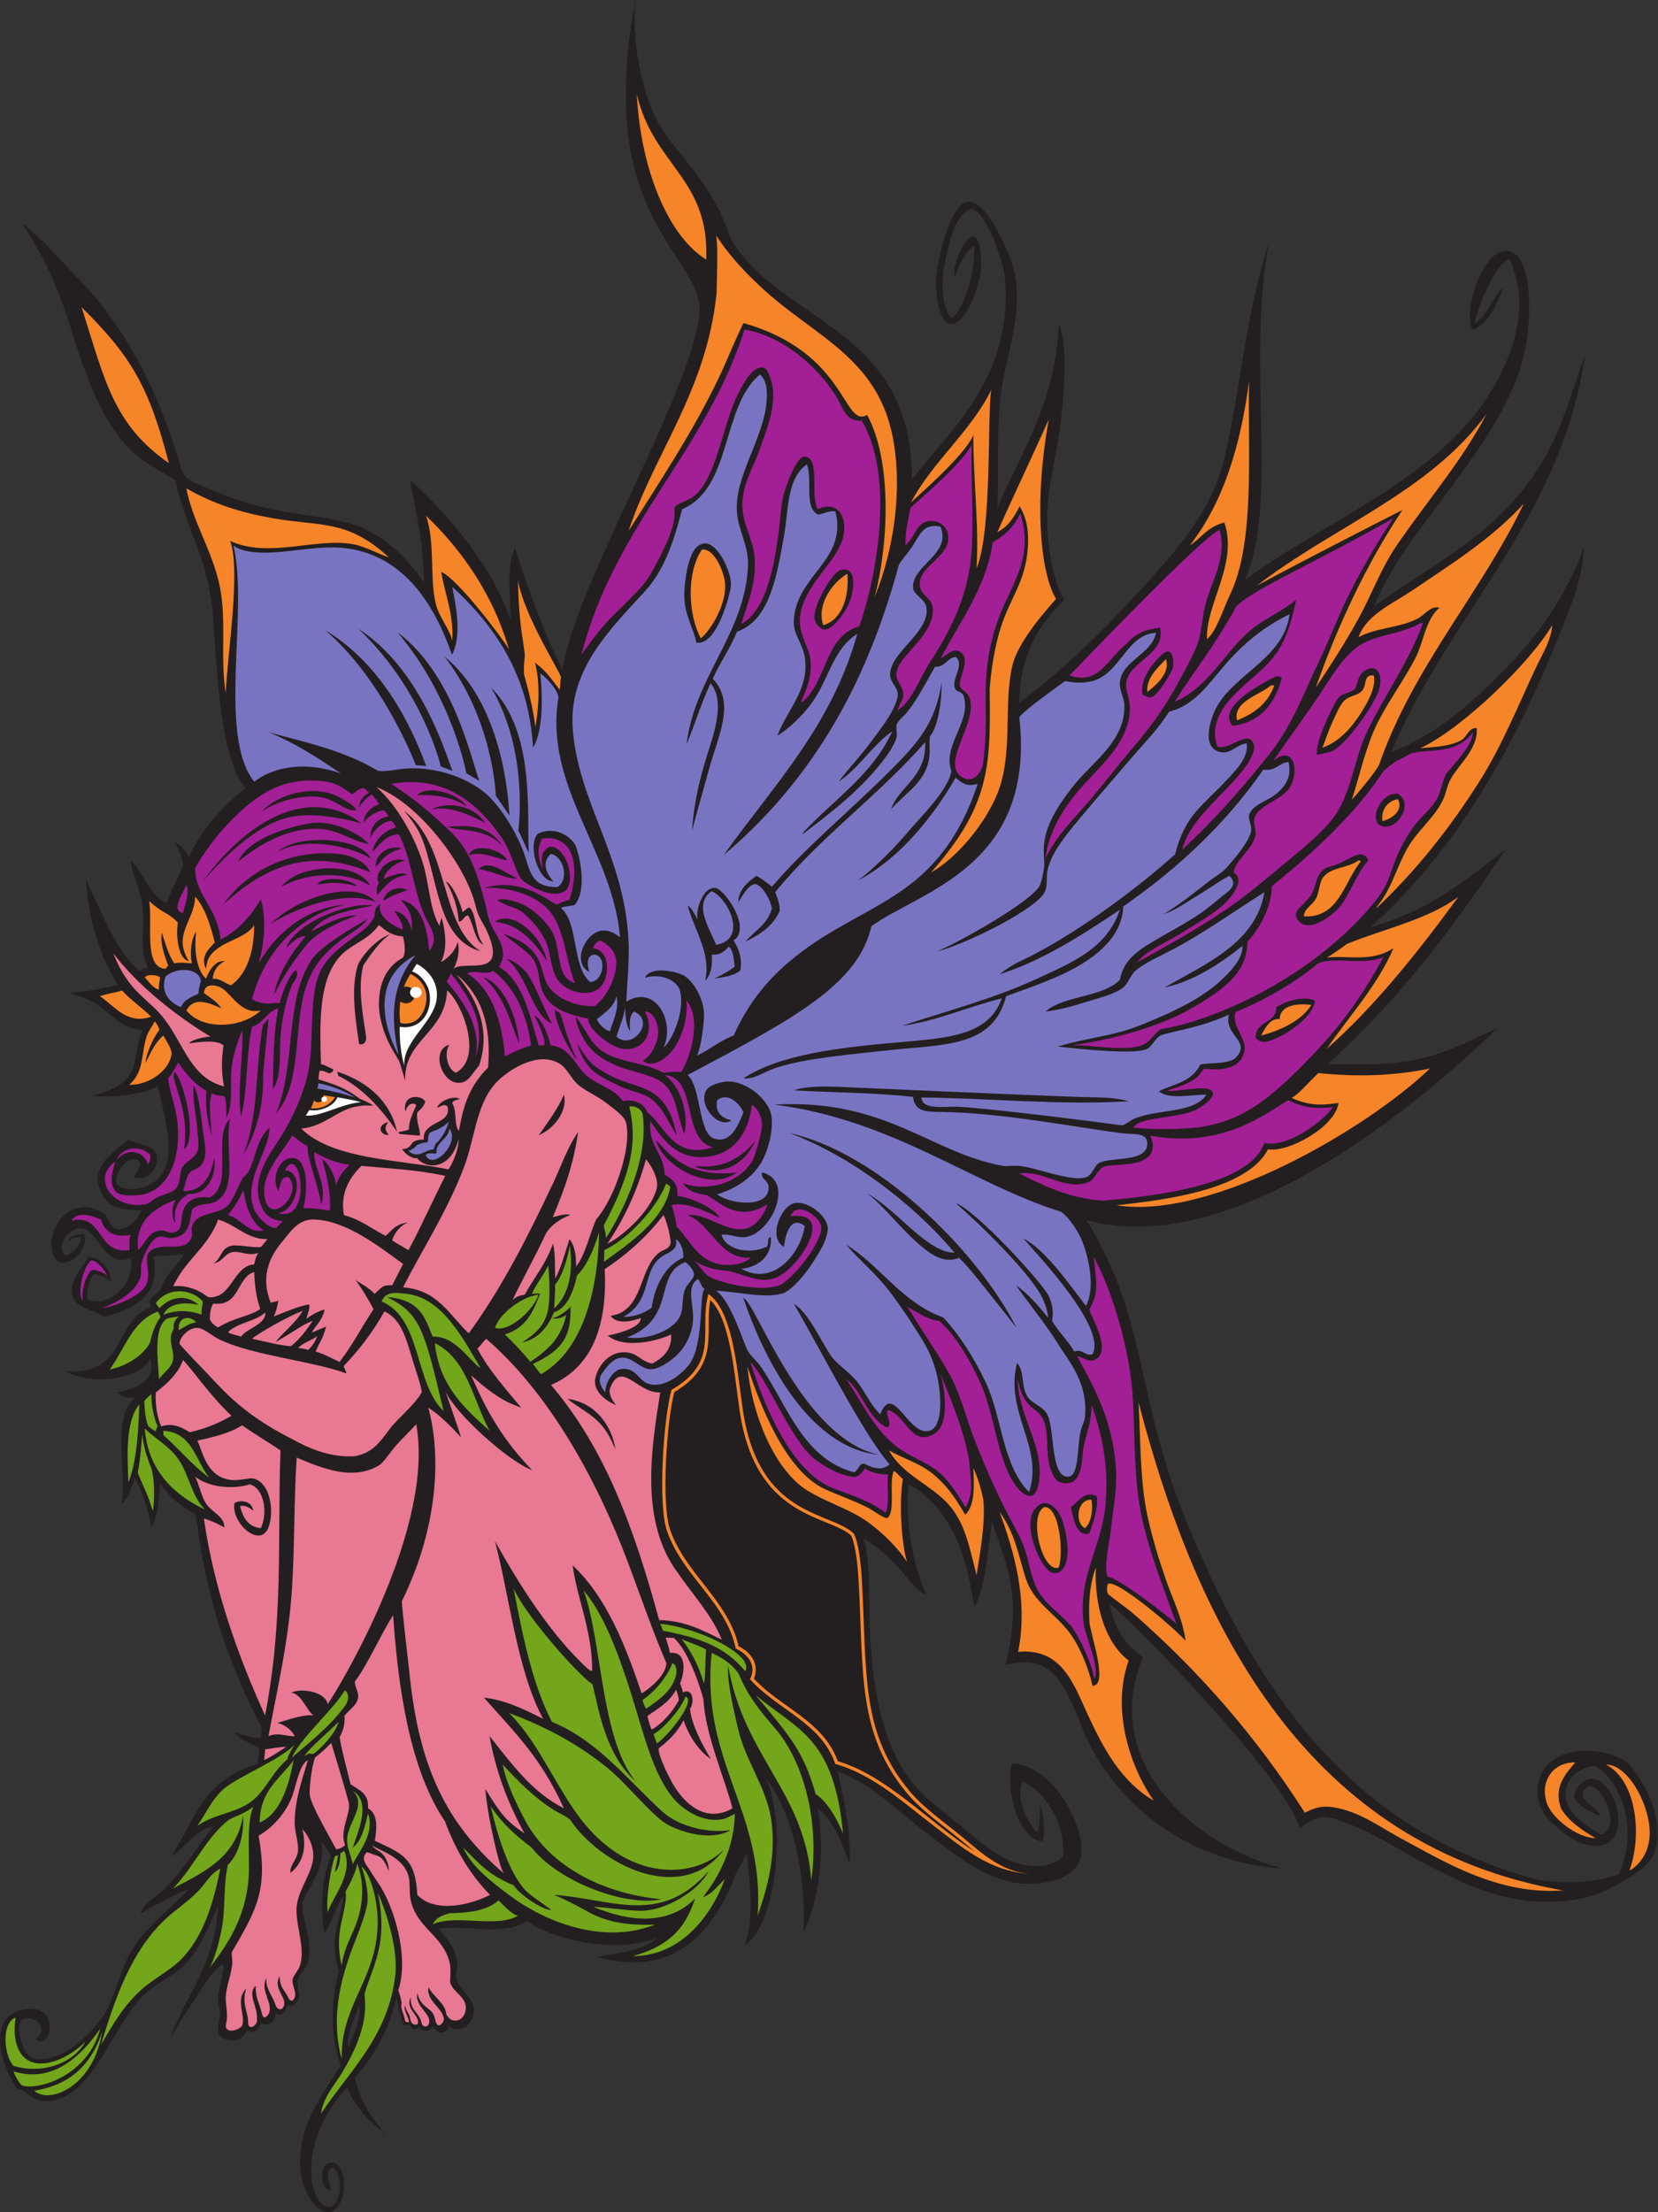 <?xml version="1.0" encoding="UTF-8" standalone="no"?>
<svg
   xmlns:dc="http://purl.org/dc/elements/1.1/"
   xmlns:cc="http://creativecommons.org/ns#"
   xmlns:rdf="http://www.w3.org/1999/02/22-rdf-syntax-ns#"
   xmlns:svg="http://www.w3.org/2000/svg"
   xmlns="http://www.w3.org/2000/svg"
   viewBox="0 0 775.4 1034.507"
   height="1034.507"
   width="775.4"
   xml:space="preserve"
   id="svg2"
   version="1.1"><rect x="0" y="0" width="775.4" height="1034.507" fill="#333333" stroke="none"/><defs
     id="defs6" /><g
     transform="matrix(1.333,0,0,-1.333,0,1034.507)"
     id="g10"><g
       transform="scale(0.1)"
       id="g12"><path
         id="path14"
         style="fill:#231f20;fill-opacity:1;fill-rule:evenodd;stroke:none"
         d="m 1126.14,1301.69 c 18.55,-97.02 -39.05,-150.28 -65.28,-215.02 -1.72,-68.42 39.34,-132.209 19.2,-211.19 -6.17,-24.16 -33.95,-42.355 -35.92,-64.875 -2.93,-33.476 20.53,-57.851 -11.68,-82.304 -9,-6.848 -12.84,-5.977 -22.48,-0.488 -17.382,-46.563 -32.652,-34.989 -43.832,-32.079 2.762,-18.449 -25.773,-52.882 -49.91,-30.324 -8.195,-24.699 -24.5,-43.426 -50.031,-26.699 -16.769,-38.926 -42.945,-39.629 -74.129,-32.004 -44.808,10.949 -21.101,53.203 -19.195,95.996 0.508,11.332 -7.078,23.402 -7.684,34.543 -2.406,44.414 19.813,90.442 19.196,134.406 C 741.355,847.461 715.039,794.414 684.566,748.77 653.242,701.867 620.77,654.629 596.254,606.707 645.93,754.141 758.23,872.227 765.199,1075.16 729.434,997.531 700.59,912.754 630.813,852.453 597.551,823.703 552.887,804.68 515.621,771.809 434.34,700.137 392.891,585.988 323.633,495.352 284.316,443.898 233.648,382.293 143.164,391.68 c -30.687,3.175 -54.73,38.484 -84.473,42.234 -36.035,56.145 -87.758,168.91 -38.398,241.906 27.859,41.192 140.465,65.059 153.59,-15.371 4.957,-30.379 -13.258,-79.011 -49.918,-53.742 55.41,43.52 -10.086,84.191 -38.399,72.953 -43.07,-17.09 -2.422,-115.637 15.364,-130.558 33.226,-27.879 100.226,-4.356 138.23,19.199 52.281,32.422 116.469,100.429 138.227,145.906 36.797,76.938 51.242,156.34 95.996,222.715 50.09,74.278 128.972,129.688 188.14,195.818 -63.375,-21.09 -112.562,-56.38 -168.945,-84.47 12.289,33.6 44.285,51.52 69.117,72.95 74.196,64.03 124.098,154.5 188.149,234.23 -67.356,-18.41 -98.352,-73.16 -149.75,-107.51 85.281,127.78 103.551,263.58 303.816,325.1 1.664,25.42 5.445,37.05 6.481,54.64 -20.875,10.97 -73.102,31.69 -86.637,56.06 20.773,-6.81 64.844,-21.1 90.078,-20.07 1.945,10.72 3.27,23.16 4.941,35.16 -165.828,322.02 -201.253,533.46 -233.082,750.95 -59.961,30.92 -91.453,61.1 -123.996,106.87 -4.019,-52.53 -5.433,-113.08 -30.718,-152.96 -11.02,62.34 -31.411,124.02 -57.715,172.12 -12.227,-34.64 -22.457,-68.9 -45.961,-91.47 17.23,132.94 -36.379,298.69 46.082,372.45 -27.524,-0.25 -45.824,3.53 -61.442,19.2 60.813,14.82 137.59,33.76 115.2,119.03 -34.852,-74.86 -207.782,-96.59 -296.461,-44.32 217.605,-17.02 166.332,179.84 300.375,224.07 l -8.02,22.07 c 8.344,13.86 25.957,24.64 38.258,35.6 15.793,52.24 55.133,81.69 84.875,129.59 -33.805,-5.86 -71.855,-5.9 -107.512,-9.92 27.43,-141.16 -74.664,-183.09 -172.789,-211.18 -35.152,25.77 -100.547,29.21 -111.351,72.95 -13.114,53.08 34.195,100.6 57.597,138.23 48.153,-6.88 73.477,-43.82 78.516,-88.35 -20.098,14.87 -43.078,27.62 -60.121,27.21 -18.149,-11.3 -25.735,-57.04 -24.766,-87.45 71.274,-37.5 172.317,54.55 152.281,144.76 -92.359,-42.31 -111.824,102.88 -176.628,103.67 -34.415,0.41 -88.43,-55 -53.758,-95.77 24.008,4.16 47.34,24.17 57.914,62.56 -6.367,5.08 -33.242,-1.95 -44.711,-9.99 3.539,18.21 33.687,23.02 54.476,22.4 21.442,-71.76 -99.675,-153.79 -113.757,-52.16 -11.403,82.35 64.203,170.8 145.914,142.06 9.175,-3.22 31.968,-13.76 38.394,-19.18 21.637,-18.33 19.961,-49.98 46.074,-53.76 28.551,-4.16 70.469,30.98 84.477,65.27 -42.602,5.12 -91.203,2.85 -119.031,30.72 -18.403,18.44 -37.172,60.97 -34.555,88.31 5.613,58.75 69.117,96.4 107.512,130.55 33.679,-20.49 91.996,-15.63 99.828,-57.6 7.75,-41.45 -29.906,-87.96 -80.637,-76.79 11.692,26.8 39.352,53.79 7.688,65.28 -30.094,10.93 -77.59,-50.24 -69.118,-80.64 7.09,-25.42 54.661,-28.21 88.313,-19.19 78.727,21.08 98.477,85.1 94.617,156.53 -3.808,70.63 -24.957,137.01 -37.015,200.56 -51.536,-32.22 -164.657,-41.93 -230.387,-34.56 58.945,17.03 85.875,25.36 119.035,57.6 42.074,40.91 29.418,112.73 57.59,172.78 -82.391,5.53 -117.586,67.74 -175.84,99.57 -27.422,14.99 -57.082,23.16 -79.824,30.98 75.949,4.7 150.062,24.7 169.754,26.89 -69.539,112.85 -103.59,231.59 -112.157,370.21 54.164,-114.78 101.164,-243.13 186.547,-320.3 8.864,5.22 17.121,11.04 30.719,11.52 -30.805,58.39 -11.914,132.97 -19.199,211.19 -5.789,62.12 -35.18,111.39 -42.235,165.11 47.813,-44.34 63.93,-120.39 126.707,-149.76 18.766,52.26 38.993,86.87 57.165,129.27 0.992,27.1 -18.77,68.33 -30.122,83.2 25.79,-6.97 41.493,-32.91 51.997,-49.76 44.835,103.63 133.281,191.27 198.062,240.55 -77.285,89.11 -96.297,320.96 -112.832,580.7 -14.777,232.37 -94.09,312.86 -133.551,499.78 -143.765,88.47 -240.281,105.14 -376.289,562.85 -25.254,74.94 -66.797,195.04 -161.269,337.89 73.984,-54.12 125.746,-121.91 184.3,-180.47 165.914,-165.9 282.008,-381.35 360.946,-637.39 17.234,-55.93 16.312,-74.01 69.109,-96 99.703,-41.52 179.797,-76.03 311.504,-98.55 90.97,-15.56 207.15,-25.61 275.98,-58.87 84.47,-40.84 153.15,-106.85 207.34,-188.15 -1.12,144.09 -26.71,239.97 -49.92,360.93 141.25,-126.48 292.85,-309.28 353.26,-491.48 2.28,78.54 -16.14,189.08 17.28,251.18 30.04,-97.87 99.14,-301.53 167.03,-427.82 31.3,273.98 441.83,954 478.37,1242.02 26.98,212.75 -374.57,317.98 -223.67,1106.63 -13.88,-150.56 24.56,-307.62 62.62,-393.71 61.44,-139 197.23,-216.92 270.16,-438.23 167.5,-299.13 638.53,-306.91 637.39,-848.59 129,169.53 356.43,357.32 326.38,706.51 -4.15,48.08 -65.52,240.83 -119.03,241.9 -24.64,0.5 -51.55,-46.79 -61.44,-72.95 -17.55,-46.42 -36.81,-131.19 -38.4,-176.63 -1.72,-49.11 5.93,-113.61 34.56,-134.38 48.64,59.4 77.41,157.35 76.8,253.41 -20.09,-3.83 -48.73,-51.8 -69.44,-108.95 -8.71,58.23 42.68,147.5 65.6,143.51 28.23,-4.91 29.44,-92.39 26.88,-119.03 -5.48,-56.8 -53.58,-191.54 -107.52,-188.14 -40.46,2.55 -53.18,117.11 -49.92,161.26 4.46,60.27 48.75,269.02 115.2,268.78 67.63,-0.23 149.44,-194.18 161.26,-253.42 31.04,-155.43 -41.37,-303.89 -53.76,-464.6 -9.16,-119.11 -1.83,-226 -7.68,-357.1 86.36,202.91 206.3,374.64 215.51,646.67 37.89,-87.74 13.54,-303.91 -0.48,-397.09 -16.8,-111.74 -47.33,-204.5 -38.39,-337.9 5.8,-86.64 25.28,-179.58 57.59,-234.22 -88.11,-84.66 -154.22,-191.36 -157.42,-360.93 142.86,106.57 279.67,237.01 407.01,376.29 123.78,135.39 263.21,279.78 311.02,476.13 59.45,244.1 77.21,521.24 157.42,760.26 -79.44,-425.1 37.09,-920.06 -84.46,-1182.64 243.57,182.65 604.75,326.89 806.33,579.8 93.14,116.87 217.99,346.11 122.88,545.25 -48.69,-8.49 -113.77,-174.31 -122.88,-222.71 41.63,17.27 59.93,91.11 99.84,122.87 -20.78,-59.86 -50.21,-122.27 -104.64,-148.46 -39.64,50.16 27.6,276.14 112.31,279.01 86.42,2.95 89.34,-175.34 80.65,-276.45 -17.28,-200.76 -144.33,-378.73 -241.92,-514.53 -108.55,-151.07 -232.07,-293.76 -299.5,-456.93 119.76,88.16 258.62,165.26 376.3,261.11 270.29,225.47 291.13,434.6 364.77,618.19 -86,-575.19 -477.25,-906.12 -679.63,-1389.98 165.54,64.04 288.92,178.94 403.18,295.66 114.16,116.62 211.3,254.29 272.62,422.37 -5.28,-117.81 -54.16,-226.66 -96,-330.22 -157.78,-390.53 -362.3,-742.05 -652.75,-1002.17 219.01,64.82 327.17,160.47 473.25,272.62 -184.49,-272.16 -353.49,-505.98 -623.01,-752.58 279.37,-6.91 352.52,6.8 595.17,126.71 -279.26,-272.94 -928.29,-814.5 -1442.94,-674.2 37.18,-56.07 46.58,-80.19 72.15,-132.14 61.73,-125.39 97.62,-269.3 129.43,-415.14 57.79,-264.82 104.4,-419.23 218.97,-668.8 238.46,-519.46 556.65,-935.04 1160.62,-1097.04 93.82,-17.31 212.19,-11.1 287.98,19.2 64.22,139.38 20.82,315.73 -84.47,380.14 -73.03,-10.19 -121.68,-65.97 -96,-134.39 18.55,-49.41 83.6,-89.11 119.02,-107.52 71.77,25.24 4.23,173.26 -42.23,168.94 -12.66,-1.16 -21.92,-16.28 -23.03,-23.03 -4.96,-29.98 41.92,-44.57 63.19,-78.72 -19.01,0.35 -91.31,37.97 -93.91,67.21 -1.97,22.07 31.41,60.17 57.6,61.44 88.99,4.3 149.63,-216.63 34.56,-234.23 -48.83,-7.47 -100.86,22.34 -130.56,46.08 -44.37,35.46 -99.19,79.12 -88.31,165.1 20.19,140.44 214.09,148.35 315.5,79.36 108.06,-125.47 124.15,-267.28 83.83,-332.78 -29.11,-47.29 -96.37,-81.01 -145.9,-107.52 -64.59,-34.56 -155.88,-52.85 -264.96,-46.07 -129.98,8.08 -245.13,60.86 -345.56,111.36 -106.62,53.6 -200.72,120.06 -299.51,157.42 -89.3,33.77 -103.03,43.12 -179.19,-11.84 -51.21,175.48 -546.57,685.44 -665.55,787.46 12.13,-88.98 56.67,-145.54 115.19,-188.14 -150.46,-363.67 170.09,-657.28 491.49,-741.07 -319.24,18.3 -607.75,220.38 -717.07,526.05 -58.64,137.61 -103.56,229.19 -256.62,187.18 15.86,64.98 30.58,148.34 25.27,227.51 -6.87,102.58 -46.1,201.98 -72.95,276.45 -12.66,-103.82 -24.91,-233.31 -60.8,-301.09 -16.68,69.82 -32.88,320.97 -231.02,431.65 -14.26,-145.95 16.82,-279.7 61.44,-387.82 -41.56,18.84 -69.88,66.57 -103.68,103.68 -33.7,37.02 -75.99,67.67 -115.19,95.99 26.86,-110.15 15.92,-246.39 23.04,-360.92 12.65,-203.52 53.96,-405.63 172.8,-526.06 45.59,-46.22 99.83,-87.13 153.57,-130.55 50.66,-40.92 106.34,-91.72 165.12,-115.19 62.54,-24.97 142.9,-27.42 184.3,15.36 8,119.83 -58.7,221.58 -142.07,264.95 -24.77,-68.78 16.74,-136.51 46.08,-176.64 13.06,-5.02 15.59,41.35 14.72,89.59 19.01,-28.93 16.8,-118.83 8.32,-124.15 -37.45,-0.8 -68.12,44.27 -84.48,80.64 -23.67,52.65 -35.22,132.5 -23.02,191.99 55.93,-0.73 110.53,-37.18 149.73,-80.65 50.69,-56.18 140.14,-221.06 69.12,-291.8 -37.32,-37.18 -102.26,-49.57 -157.42,-49.92 -141.43,-0.91 -269.06,108.97 -357.1,176.62 -112.35,86.33 -196.8,173.3 -314.85,218.86 20.76,-90.56 47.93,-212.87 42.23,-322.53 -30.04,74.29 -54.34,147.9 -111.36,191.99 26.92,-160.54 3.31,-321.09 -49.91,-433.902 8.56,187.262 -33.96,409.852 -130.55,537.582 53.11,-133.19 46.32,-334.35 -3.84,-476.14 -16.44,-46.442 -42.37,-91.567 -72.96,-107.508 34.86,78.698 18.59,230.558 7.68,322.528 -16.99,-38.38 -25.28,-42.73 -41.16,-80.27 -83.8,-216.981 -232.56,-356.778 -485.52,-282.891 94.77,15.625 159.05,21.738 215.66,67.508 -136.19,-57.274 -358.94,-12.82 -460.77,57.603 -74.59,-53.685 -215.93,-12.49 -309.73,-26.888 30.54,-36.239 57.8,-61.965 65.59,-115.344 3.23,-22.145 -7.75,-44.898 -1.6,-65.125 9.42,-30.926 55.8,-61.27 59.44,-98.27 5.62,-57.101 -48.11,-93.242 -85.99,-62.601 -6.61,-21.707 -37.46,-40.047 -57.3,1.242 -9.21,-24.453 -38.11,-21.309 -48.2,-2.519 -5.01,-13.008 -27.22,-14.54 -33.18,8.437 -16.12,-9.637 -28.31,0.391 -28.65,17.215 -1.46,20.258 -14.83,32.531 -10.25,48.281 -1.65,7.863 -4.47,20.442 -7.65,24.465 -19.68,-83.641 -60.2,-183.301 -145.31,-277.977 21.28,-93.187 52.29,-130.109 103.67,-195.832 -53.89,43.387 -103.56,90.989 -130.55,161.27 -60.7,-60.781 -143.87,-193.203 -122.88,-334.051 4.78,-31.984 26.97,-85.683 57.6,-84.472 47.18,1.844 51.04,111.695 15.36,138.231 -37.43,-11.602 -4.53,-61.973 -7.68,-80.645 -36.37,1.934 -43.53,89.368 -3.83,95.997 70.38,11.765 63.69,-170.665 -3.85,-172.793 C 1100.23,-1.629 1055.17,90.617 1053.18,161.289 c -4.48,159.375 81.79,252.664 142.07,353.262 -37.32,105.652 -34.78,223.008 -6.77,330.461 -36.38,133.34 6.98,165.838 15.61,263.058 -25.21,-28.56 -40.98,-100.62 -66.43,-128.91 -14.46,88.93 -8.99,197.54 23.03,268.78 -8.68,20.75 -18.84,33.63 -34.55,53.75 z m 134.39,-575.956 c 6.36,-53.742 -22.69,-105.285 -38.4,-149.746 -9.02,41.66 22.53,107.547 38.4,149.746 v 0" /><path
         id="path16"
         style="fill:#a31f95;fill-opacity:1;fill-rule:evenodd;stroke:none"
         d="m 4197.92,3805.2 c -74.01,-6.18 -142.67,-8.17 -222.71,0 28.35,39.57 156.44,31.67 218.87,61.44 21.25,10.12 63.56,39.36 61.44,57.59 -4.5,38.61 -119,4.22 -162.55,9.92 105.05,33.02 109.34,48.4 131.83,78.39 69.71,-11.24 135.99,4.01 142.08,69.12 3.65,39.18 -49.13,86.13 -31.36,129.27 98.48,38.86 213.89,106.32 288.61,170.23 58.23,25.48 166.19,-9.44 230.38,23.04 -88.37,-160.66 -165.83,-262.49 -294.7,-391.02 C 4441.62,3895.31 4346.8,3823.5 4197.92,3805.2 Z M 2857.85,5590.68 c 2.58,-17.86 19.82,-37.48 34.56,-38.4 30.72,-1.91 80.18,68.03 92.15,107.51 16.48,54.35 14.54,118.14 -38.39,99.84 -27.38,-9.48 -94.66,-124.79 -88.32,-168.95 z m 1823.87,-460.77 c 51.44,33.73 131.83,147.65 153.59,203.51 19.59,50.24 2.15,106.64 -49.91,72.95 -20.97,-13.57 -26.7,-57.26 -30.72,-61.44 -13.79,-14.38 -42.34,-15.03 -57.59,-30.72 -5.55,-5.69 -15.66,-23.68 -19.2,-30.71 -20.34,-40.45 -62.84,-129.85 -57.75,-171.19 19.79,5.42 44.83,6.62 61.58,17.6 z m 172.79,-268.78 c 52.4,-8.27 105.13,82.12 49.92,115.19 -64.96,5.9 -109.18,-105.85 -49.92,-115.19 z m -149.74,-126.72 c -22.07,-10.37 -45.67,-14.66 -53.76,-19.19 -32.87,-18.43 -31.73,-54.52 -46.07,-84.48 -21.95,-45.81 -80.75,-64.41 -49.93,-99.83 42.58,-48.93 131.95,28.81 149.76,53.75 37.09,52 57,115.86 95.98,157.44 -17.04,44.41 -64.7,7.03 -95.98,-7.69 z m -230.38,652.77 c -59.18,-29.77 -206.06,-109.82 -149.75,-172.8 100.37,13.53 148.8,79.02 172.78,168.95 -5.33,4.4 -19.76,5.49 -23.03,3.85 z m -437.74,-72.96 c 22.12,1.51 67.4,76.53 76.8,99.83 8.39,20.81 1.23,76.53 -26.88,57.59 -34.27,-23.07 -93.47,-98.32 -76.8,-149.75 14.4,-2.01 13.98,-8.56 26.88,-7.67 z m -456.92,645.07 c 53.05,-168.45 -44.19,-258.75 -87.84,-401.48 -58.34,-190.63 -17.33,-283.59 -42.72,-473.98 -3.58,-26.97 -30.63,-74.88 -72.95,-49.92 -81.82,48.25 61.92,196.52 23.04,284.15 -7.94,17.9 -27.59,21.6 -30.72,34.55 -7.15,29.54 34.29,86.81 7.68,115.2 -22.47,23.95 -48.8,2.83 -76.79,-19.2 62.39,124.45 160.07,246.45 183.5,409.89 48.3,28.5 70.77,50.02 96.8,100.79 z m -710.36,15.36 c -28.85,43.24 11.15,179.96 -46.07,184.31 -27.21,2.06 -61.55,-90.23 -72.96,-130.56 -9.44,-33.35 -11.25,-71.82 -15.36,-107.51 -13.87,-120.57 -40.84,-299.13 -134.39,-349.41 26.04,84.67 55.68,149.91 46.08,241.9 -6.08,58.34 -43.72,112.73 -42.24,180.47 1.54,70.35 40.6,131.42 61.44,191.99 20.61,59.87 52.33,132.73 46.07,207.34 -1.98,23.73 -15.89,71.63 -30.71,76.8 -41.9,14.59 -81.82,-70.86 -96,-99.84 -49.77,-101.72 -70.84,-284.37 -149.75,-349.41 -19.65,-16.21 -49.08,-21.05 -69.11,-38.41 5.67,-60.02 -23.19,-118.83 -49.92,-172.78 -19.97,-40.34 -45.69,-86.41 -69.11,-111.35 -91.15,-97.05 -114.55,-101.94 -207.35,-234.23 115.77,455.08 433.53,708.15 572.12,1140.41 128.13,-20.93 249.97,-121.95 318.69,-229.59 25.07,-39.23 36.67,-97.19 92.17,-89.12 112.42,-189.06 59.59,-524.42 -7.69,-721.86 -121.89,-32.98 -114.19,-195.54 -199.66,-264.95 -2.03,-5.9 -4.01,-0.24 -3.84,3.85 20.52,44.42 38.65,90.35 30.72,149.74 -5.27,39.4 -45.53,89.22 -34.57,153.6 18.28,107.23 129.33,185.99 149.76,268.78 17.67,71.61 -18.13,132.06 -88.32,99.83 z m 539.8,227.35 c -3.78,-135.71 9.27,-279.93 -2.23,-396.3 -14.38,-145.45 -77.91,-266.65 -142.08,-364.77 -37.93,-58.03 -61.42,-133.6 -115.18,-172.79 4.79,27.69 20.55,33.05 19.19,57.59 -2.24,40.29 -40.78,49.05 -15.35,99.84 25.33,50.6 133.08,124.74 117.74,209.26 -5.17,28.49 -38.73,36.16 -43.83,69.43 -11.46,74.64 126.03,106.74 95.03,193.6 -6.82,19.14 -32.29,39.46 -65.27,34.55 -43.17,-6.42 -42.59,-51.58 -80.64,-84.48 -1.27,46.2 10.17,91.53 17.94,130.88 14.74,16.03 184.99,156.79 214.68,223.19 z m 258.87,-1452.22 c 11.06,87.87 52.07,157.24 103.67,222.7 67.75,85.94 199.83,180.13 191.99,314.85 -1.62,27.81 -17.57,56.8 -11.52,84.48 15.31,70.07 139.79,97.09 117.59,186.87 -53.91,-6.87 -84.26,-19.53 -117.59,-56.32 -65.73,-52.03 -97.12,-146.68 -199.67,-111.35 45.1,47.2 468.82,489.88 526.04,510.68 26.68,-89.81 -22.51,-170.99 -46.08,-249.58 -14.69,-49.04 -15.56,-100.56 -26.86,-138.23 -12.5,-41.61 -60.8,-128.28 -84.69,-170.86 -43.22,-77.05 -91.85,-141.88 -149.54,-209.27 -47.27,-55.21 -91.46,-113.04 -138.24,-168.95 -60.32,-72.1 -123.32,-129.79 -165.1,-215.02 z m 1048.25,890.81 c -29.96,-63.78 -56.49,-133.8 -88.32,-199.66 -52.91,-109.47 -94.04,-223.96 -168.95,-318.7 -98.04,-124.03 -197.47,-237.19 -311.02,-341.74 23.45,101.47 136.15,182.57 211.19,276.46 19.28,24.12 49.62,69.54 38.4,96 -20.82,49.08 -81.9,-25.38 -126.71,-11.52 -47.64,135.64 120.57,223.96 188.14,303.34 53.32,62.61 68.42,124.02 88.32,211.18 -46.47,-37.11 -96.45,-58.69 -142.07,-92.15 -104.67,-76.77 -156.89,-211.58 -284.14,-264.95 74.28,117.49 131.36,180.44 217.06,335.88 71.02,65.57 272.37,149.75 549.67,307.7 -61.75,-94 -123.8,-200.07 -171.57,-301.84 z m 276.46,-65.27 c -49.32,-135.14 -133.7,-251.21 -195.82,-380.13 -46.55,-96.57 -55.79,-220 -119.04,-303.34 -40.02,-52.73 -100.22,-101.62 -153.59,-145.92 -55.21,-45.82 -110.58,-93.06 -165.11,-134.39 -114.71,-86.93 -241.12,-154.55 -368.62,-226.54 26.7,38.2 92.07,63.71 149.75,99.83 55.31,34.62 116.21,68.29 153.6,103.67 22.74,21.54 78.2,83.58 34.55,111.36 4.24,44.35 69.77,82.82 76.8,134.39 1.68,12.34 -8.9,40.29 -3.84,57.6 12.52,42.89 88.69,59.96 119.02,99.83 39.69,52.14 25.02,162.68 -53.76,99.83 44.63,62.63 90.33,128.51 138.25,195.82 46.81,65.79 85.41,141.5 142.06,191.99 65.11,58.04 155.79,49.8 238.07,96 2.56,0 5.11,0 7.68,0 z m 174.79,-383.9 c -0.61,-50.46 -88.03,-134.42 -94.16,-145.99 -13.97,-26.33 -16.36,-57.51 -30.72,-84.47 -19.03,-35.75 -52.37,-61.19 -76.79,-92.16 -23.57,-29.89 -45.9,-69.7 -61.44,-103.67 -18.65,-40.76 -27.16,-84.84 -49.92,-122.87 -33.68,-56.3 -99.67,-123.89 -149.74,-168.95 -224.73,-202.19 -498.62,-302.9 -629.72,-322.54 -22.38,-9.67 -35.64,-41.12 -61.44,-53.75 -57.56,-28.17 -188.88,-0.82 -251.98,-2.88 136.53,17.6 305.6,66.09 405.58,121.91 147.82,82.53 206.46,141.22 209.89,241.9 21.81,20.98 86.51,109.48 84.49,193.59 92.32,74 283.95,235.24 391.22,402.91 22.66,20.84 43.98,35.46 55.46,40.9 15.25,7.22 34.94,20.09 46.08,23.03 64.79,17.19 152.75,-6.62 213.19,73.04 z M 2632.59,2982.86 c 59.12,-59.58 137.36,-264.9 221.43,-337.26 27.59,-23.75 94.14,-64.08 145.42,-66.23 15.76,3.27 25.77,16 35.04,30.38 20.38,-14.75 46.25,-20.64 80.64,-21.74 -3.99,-51.22 6.63,-93.51 -7.69,-134.4 -55.73,41.7 -117.66,61.52 -180.46,84.48 -152.34,55.7 -249,300.72 -294.38,444.77 z m 336.62,-60.8 c 52.79,-35.52 73.73,-136.16 142.07,-168.95 24.06,9.21 -7.62,43.47 3.84,61.44 63.88,-18.55 80.23,-129.58 161.27,-84.48 52.37,29.17 42.96,140.17 23.04,211.19 45.14,-107.2 87.99,-219.74 101.26,-308.62 3.37,-59.69 17.99,-105.57 -12.94,-159.82 -28.14,44.22 -48.83,81.02 -84.49,115.19 -42.55,40.78 -102.5,58.1 -149.74,92.15 -84.09,60.59 -125.43,155.16 -184.31,241.9 z m 215.03,253.43 c -0.72,3.26 73.31,-48.97 110.56,-48.24 58.67,-51.26 104.97,-133.79 139.01,-205.19 58.05,-121.75 61.33,-272.46 126.71,-368.61 28.11,-41.33 72.59,-68.7 84.49,7.67 14.57,93.71 -33.08,177.87 -54.81,253.19 -2.65,9.17 -21.32,61.8 -19.44,109.51 12.1,-72.43 42.28,-93.96 51.2,-101.58 11.67,-9.97 26.93,-21.34 34.56,-34.58 23.32,-40.46 13.32,-105.46 23.03,-157.42 4.4,-23.45 19.65,-63.38 38.41,-69.12 66.77,-20.39 76.55,44.17 80.63,99.85 3.99,54.45 32.79,103.69 30.72,172.78 42.55,-120.59 59.24,-222.78 49.92,-345.58 -11.46,-150.99 -100.21,-259.8 -76.8,-426.21 5.3,-37.72 59.61,-161.25 36.48,-191.19 -2.55,38.13 -52.05,153.5 -84.37,189.44 -39.11,43.5 -92.11,77.28 -117.23,128.46 -20.63,42.09 -26.46,91.84 -42.23,138.24 -14.03,41.27 -36.13,78.21 -57.59,119.02 -41.68,79.28 -78.81,164.67 -111.36,245.75 -35.93,89.55 -55.04,179.32 -99.83,257.27 -45.08,78.44 -96.94,150.87 -142.06,226.54 z m 437.72,-721.88 c -28.48,-70.25 36.65,-206.91 72.96,-211.18 47.07,-5.55 53.67,61.82 49.92,99.84 -3.39,34.36 -12.09,78.86 -27.29,106.25 -10.89,19.61 -32.51,40.93 -54.41,39.21 -15.91,-1.25 -35.26,-19.52 -41.18,-34.12 z m 134.4,19.21 c 12.25,-38.92 16.41,-102.16 65.27,-92.16 13.29,37.88 31.51,87.05 26.88,130.55 -43.76,24.15 -66.06,-21.39 -92.15,-38.39 z m 80.63,879.29 c 68.93,-127.04 129.7,-335.14 138.22,-506.84 6.29,-126.27 2.97,-278.95 30.73,-407.02 27.97,-129.02 81.27,-262.65 121.44,-373.57 -23.63,21.07 -207.56,165.47 -241.27,164.15 -15.05,35.74 5.87,114.13 11.67,168.79 7.55,71.19 20.1,128.77 17.92,195.82 -5.52,170.51 -74.34,296.13 -136.31,409.26 18.98,-1.65 38.97,-20.86 56.96,-14.08 66.14,24.93 2.49,133.26 -14.72,176.62 28.55,58.8 30,68.87 15.36,186.87 z m 839.14,524.77 c -28.26,-45.71 -161.89,-146.47 -240.15,-125.43 -45.27,-130.05 -302.5,-180.89 -567.17,-202.66 -121.43,8.36 -206.79,53.19 -292.92,95.15 82.22,14.12 159.17,-62.17 241.89,-30.73 24.41,9.28 32.06,44.64 53.76,53.75 18.87,7.93 46.24,4.86 74.37,9.16 66.12,4.35 120.06,29.12 89.95,100.6 247.89,-44.83 396.52,70.6 483.49,124.8 53.74,-27.54 94.81,-30.97 156.78,-24.64 z m -197.92,350.69 c -0.7,-59.44 -73.89,-46.4 -72.94,-107.51 11.16,-13.57 23.83,-17.99 46.07,-11.52 61.43,17.86 160.32,88.55 161.28,142.07 -42.42,18.76 -104.94,-3.75 -134.41,-23.04 v 0" /><path
         id="path18"
         style="fill:#f68429;fill-opacity:1;fill-rule:evenodd;stroke:none"
         d="m 2234.22,7430.23 c 58.35,-251.39 255.14,-293.94 243.5,-580.12 -128.52,78.83 -229.52,306.75 -243.5,580.12 z M 286.195,6683.09 c 171.192,-169.27 236.68,-276.25 306.211,-547.17 -194.867,135.98 -223.89,289.03 -306.211,547.17 v 0" /><path
         id="path20"
         style="fill:#7974c2;fill-opacity:1;fill-rule:evenodd;stroke:none"
         d="m 4082.73,4553.95 c 45.41,15.2 80.84,42.62 119.03,65.27 37.78,22.41 72.17,48.17 111.35,69.12 35.07,-32.8 -6.15,-55.68 -26.88,-72.96 -22.34,-18.62 -50.75,-42.29 -72.95,-57.59 -50.86,-35.06 -110.37,-65.58 -161.27,-96 -53.95,-32.23 -110.23,-65.64 -122.87,-138.22 -61.54,-62.61 -194.5,-53.81 -261.1,-111.36 46.19,5.13 98.29,19.28 145.91,34.56 41.55,13.34 99.43,26.63 126.71,49.91 18.83,16.09 26.94,46.44 46.07,61.44 33.28,26.09 77.7,45.87 115.2,65.27 117.87,60.98 219.98,135.61 334.05,207.35 -29.91,-179.12 -209.54,-252.69 -349.73,-334.06 100.56,21.1 196.48,84.74 272.94,145.92 0.47,-39.58 -29.14,-73.94 -53.75,-99.83 -76.12,-80.09 -181.59,-128.53 -299.5,-176.63 -102.64,-41.88 -191.98,-45.02 -294.7,-76.8 55.74,-5.89 269.91,-31.35 313.9,-7.68 17.72,9.55 28.77,37.63 46.07,46.08 25.78,12.59 142.01,27.05 240.31,73.75 -18.24,-74.01 79.46,-92.78 24.63,-150.55 -22.32,-23.51 -84.89,-17.66 -124.79,-24.16 -30.18,-62.15 -91.52,-67.67 -145.59,-94.23 35.68,-30.26 109.34,-11.65 166.7,-12.16 -42.91,-66.62 -171.76,-49.12 -253.42,-84.47 -14.51,-6.29 -29.69,-20.65 -42.23,-23.04 -63.73,8.91 -463.45,60.17 -575.96,65.28 -45.33,2.05 -124.85,-13.3 -128.15,32.48 232.63,-1.83 488.44,-28.07 727.15,-13.28 -55.67,16.37 -116.89,12.91 -180.47,15.35 -257.25,9.91 -547.29,22.27 -817.86,34.56 -67.01,3.05 -132.62,4.04 -176.63,-11.52 136.34,-8.25 279.96,-7.31 418.53,-23.04 7.38,-61.81 58.55,-50.5 138.23,-53.76 196.95,-8.03 393.4,-45.97 587.48,-72.95 46.69,-6.48 96.81,5.13 96,-38.4 -1.27,-68.29 -137.84,-42.73 -172.8,-69.11 -10.67,-8.05 -22.37,-38.95 -38.39,-46.08 -49.56,-22.06 -182.45,35.3 -241.91,38.39 -25.35,1.33 -41.36,-2.23 -53.76,0 -256.78,46.58 -408.51,236.56 -802.49,215.04 415.4,-52.14 696.94,-279.91 1006.64,-375.98 27.19,-18.18 62.02,-69.95 76.16,-107.84 24.29,-65.1 42.97,-161.98 11.52,-222.7 -51.48,66.28 -140.85,197.05 -219.19,236.46 54.2,-62.65 292.03,-313.27 242.22,-405.41 -23.06,-10.16 -36.2,20.81 -63.51,8.65 -22.9,38.36 -57.55,71.93 -78.56,108.15 4.72,27.5 3.7,54.74 -11.52,86.71 -22.46,47.19 -256.07,301.22 -326.37,326.39 74.18,-64.49 269.2,-250.44 307.74,-340.94 7.89,-18.56 13.92,-39.04 17.04,-61.76 -38.25,46.39 -72.31,85.79 -113.6,114.72 40.48,-59.13 99.62,-129.24 145.91,-203.51 40.41,-64.82 108.53,-140 96,-261.12 -1.28,-12.32 -11.04,-30.33 -15.36,-49.91 -13.32,-60.35 -4.15,-159.54 -46.07,-157.42 -62.07,3.12 -42.46,176.64 -72.96,222.71 -17.82,26.89 -55.36,35.86 -69.13,61.43 -21.47,39.91 -7.03,83.33 -34.54,115.19 -44.58,-173.42 94.83,-295.52 42.24,-453.09 -95.36,96.07 -93.54,262.79 -153.6,387.82 -41.58,86.55 -90.35,162.9 -147.35,224.46 -146.47,53.19 -217.61,178.52 -340.29,255.5 40.18,-49.75 108.19,-103.67 161.27,-176.62 22.9,-31.5 46.81,-64.76 69.11,-99.84 41.8,-65.76 74.96,-111.25 92.16,-203.5 10.23,-54.98 15.88,-159.36 -30.71,-172.8 -74.48,-21.46 -127.56,174.71 -172.8,57.6 -31.79,30.92 -48.16,68.15 -72.96,103.67 -26.9,38.55 -65.9,61.18 -95.98,95.99 -41.32,60.41 -81.15,155.75 -134.4,188.16 83.11,-140.38 244.18,-458.51 335.98,-563.16 -22.88,-21.72 -54.62,-16.12 -90.24,2.55 -21.23,-3.34 -13.47,-18.72 -34.55,-30.72 -175.7,48.55 -228.71,222.49 -322.54,364.78 -15.8,23.95 -37.76,40.92 -49.92,61.43 -15.2,25.66 -57.88,175.35 -111.67,210.86 70.56,-2.14 180.79,-31.1 240.95,-6.71 50.02,26.93 105.93,111.59 131.82,160.63 9.65,18.26 21.56,51.12 19.2,69.11 -5.61,42.79 -68.86,91.88 -115.18,84.49 -47.73,-7.63 -96.23,-121.63 -38.41,-153.6 3.56,32.11 19.7,115.22 72.96,72.95 -14.5,-96.37 -110.01,-213.1 -222.71,-149.75 64.1,5.76 109.41,48.31 103.67,111.36 -15.6,-1.03 -4.22,-29.05 -15.35,-34.56 -55.14,-26.17 -141.42,-13.7 -157.43,42.24 32.85,4.22 52.33,-12.04 84.47,-7.68 90.76,12.32 174.38,198.56 57.6,226.54 -5.41,-26.52 23.28,-25.08 23.04,-53.75 -0.62,-73.48 -135.16,-57.78 -180.47,-23.04 72.51,21.99 139.86,67.44 168.41,139.41 18.18,45.84 26.1,87.27 22.61,130.65 -4.61,57.47 -86.24,130.34 -160.3,125.43 -17.15,-1.13 -58.21,-12.06 -69.12,-30.72 -29.59,-50.61 40.62,-136.46 88.96,-105.59 -40.64,10.55 -57.74,31.85 -50.56,71.03 37.55,29.44 79.08,-11.67 92.15,-42.24 -17.69,-44.31 -43.78,-111.91 -103.67,-92.15 -54.8,18.09 -44.78,182.78 -92.15,222.71 376.14,199.78 597.04,316.45 645.08,522.2 171.64,124.25 577.24,208.79 518.68,732.75 19.27,26.97 134.47,107.77 160.94,127.35 35.39,-8.16 68.39,-7.45 95.99,0 98.14,26.5 120,164.75 222.71,168.95 -15.29,-75.6 -118.05,-95.88 -126.71,-172.79 -2.98,-26.46 14.12,-53.65 15.35,-76.79 6.73,-126.17 -108.1,-200.67 -172.78,-280.3 -133.16,-163.93 -107.79,-227.01 -107.83,-286.22 -3.11,-27.32 -8.19,-49.34 -14.85,-67.57 -20.1,-55.01 -299.36,-209.92 -362.72,-234.33 97.26,23.31 366.38,154.81 381.73,215.66 7.72,22.56 1.64,49.42 7.68,72.96 16.44,64.07 68.02,124.28 111.35,176.62 65.19,78.77 116.39,136.04 180.46,211.19 46.66,54.71 94.29,101.86 134.4,165.11 91.53,21.91 141.95,103.36 203.51,172.79 66,74.45 137.09,129.31 218.86,168.95 -18.77,-148.02 -180.42,-204.87 -249.59,-314.86 -27.48,-43.73 -64.31,-155.3 7.68,-168.95 37.26,-7.07 56.41,27.45 92.16,30.72 4.83,-50.47 -36.32,-91.49 -65.28,-122.88 -91.07,-98.68 -150.21,-125.03 -186.54,-266.21 -140.87,-127.05 -364.55,-291.48 -543,-375.02 -26.32,-12.31 -50.14,-27.7 -72.97,-46.07 152.67,48.29 294.12,141.05 422.38,226.54 -46.41,-136.61 -167.15,-184.92 -299.5,-245.74 -150.2,-69.01 -329.56,-115.74 -464.6,-161.28 117.66,15.46 232.25,67.25 349.41,96 -44.82,-131.49 -193.76,-139.22 -357.09,-153.59 -203.66,-17.92 -417.54,-40.67 -549.09,-126.71 39.16,-4.89 74.14,24.6 119.03,38.4 109.22,33.54 255.97,45.06 385.58,59.51 198.28,22.1 370.48,8.8 416.92,190.07 130.37,47.96 276.88,93.66 360.93,191.98 28.25,33.03 48.98,75.96 49.93,122.87 191.13,132.7 358.94,288.7 491.49,479.97 44.74,-6.34 53.42,23.37 88.3,26.88 11.03,-47.1 -4.62,-79.37 -42.24,-111.35 -31.13,-26.48 -89.32,-39.51 -95.98,-76.8 -2.68,-14.94 9.1,-34.81 7.68,-49.91 -3.65,-38.83 -62.43,-105.78 -88.32,-134.39 -17.59,-19.46 -43.11,-32.37 -65.27,-49.92 -54.67,-43.27 -99.39,-78.31 -153.59,-111.35 z M 2449.88,3273.88 c 10.55,-18.65 12.07,-28.77 22.39,-35.74 -21.06,-9.98 0.35,-194.71 -55.98,-266.16 -24.02,-30.46 -85.41,-84.13 -142.08,-65.28 -34.32,11.43 -42.98,58.53 -95.83,51.21 -29.18,-4.06 -56.11,-52.07 -54.72,-81.28 -19.54,22.14 -24.92,45.64 -13.17,63.61 27.81,42.61 51.14,56.89 71.97,57.65 35.49,1.3 63.75,-36.55 94.63,-40.3 28.19,-3.44 67.45,22.16 93.12,45.11 31.6,28.24 58.99,76.09 61.43,130.55 2.42,53.86 -26.18,116.98 18.24,140.63 z m -250.06,-204.63 c 65.12,23.39 95.41,62.11 112.79,102.39 27.21,63.03 20.96,136.71 92.16,161.28 9.35,-6.85 29.62,-25.58 29.91,-43.05 0.26,-14.64 -21.66,-31.29 -29.91,-49.11 -13.11,-28.31 -7.04,-62.53 -15.37,-88.31 -20.27,-62.83 -129.32,-95.23 -189.58,-83.2 z m 171.43,343.58 c 11.93,-3.68 28.28,-33.72 26.07,-63.92 -62.2,-26.11 -99.86,-98.75 -111.27,-175.67 -32.57,-25.02 -72.64,-32.95 -99.67,-32.31 106.37,57.2 61.76,165.37 139.99,214.71 18.9,11.9 54.22,19.84 44.88,57.19 z m 670.91,161.99 c 57.7,-43.61 121.43,-128.56 188.14,-184.3 33.62,-28.09 81.12,-64.9 134.4,-42.24 37.41,-36.09 74.17,-84.45 202.21,-246.07 -143.75,280.23 -491.55,616.09 -797.37,683.79 209.72,-77.57 434.32,-246.27 579.16,-419.82 -95.11,0.09 -196.5,145.89 -306.54,208.64 z m -434.37,-367.98 c 71.73,-209.81 228.21,-525.28 476.6,-549.72 -272.3,57.3 -435.83,544.89 -476.6,549.72 v 0" /><path
         id="path22"
         style="fill:#ffffff;fill-opacity:1;fill-rule:evenodd;stroke:none"
         d="m 1418.44,4021.67 c -11.72,40.67 -16.98,88.52 -16.04,136.81 81.44,-12.28 117.93,63.27 102.98,125.99 -6.34,26.6 -33.02,61.68 -59.8,67.88 5.12,9.72 10.69,18.74 16.69,26.89 49.32,-26.49 75.35,-71.92 70.09,-120.71 -9.09,-84.37 -120.66,-150.33 -113.92,-236.86 v 0" /><path
         id="path24"
         style="fill:#7974c2;fill-opacity:1;fill-rule:evenodd;stroke:none"
         d="m 1457.79,4410.12 c -180.03,-94.15 -88.68,-300.02 -59.36,-350.21 -26.09,121.96 -30.99,241.63 59.36,350.21 z m -344.4,-468.3 c 0,0 61.6,-7.61 130.8,-30.81 -13.6,10.8 -70,39.2 -127.2,49.6 0,0 0,-9.2 -3.6,-18.79 v 0" /><path
         id="path26"
         style="fill:#7974c2;fill-opacity:1;fill-rule:evenodd;stroke:none"
         d="m 634.652,4227.57 c -36.82,15.03 -73.32,48.68 -53.754,107.51 38.411,34.12 115.641,30.89 123.989,-14.79 -7.785,-25.48 -8.074,-37.03 -8.563,-45.19 -19.129,-10.5 -50.152,-19.21 -61.672,-47.53 v 0" /><path
         id="path28"
         style="fill:#f68429;fill-opacity:1;fill-rule:evenodd;stroke:none"
         d="m 4601.09,4235.25 c -37.96,-56.75 -102.77,-86.66 -176.63,-107.51 13.29,26.16 32.81,63.03 65.27,57.59 0.34,51.11 66.25,56.3 111.36,49.92 z M 3829.31,2499.69 c 6.34,-34.6 -0.74,-81.84 -23.04,-99.83 -37.34,19.76 -26.92,102.5 23.04,99.83 z m -115.2,-238.07 c -56.94,-20.16 -107.37,181.4 -51.19,211.84 53.89,7.33 70.06,-164.38 51.19,-211.84 z M 2458.52,5521.57 c -45.31,86.39 -50.08,230.51 3.84,311.01 42.57,6.81 75.41,-74.11 80.64,-111.35 10.75,-76.56 -52.11,-175.59 -84.48,-199.66 z m 514.54,226.54 c 6.23,-79.87 -17.53,-161.18 -84.49,-180.47 -25.43,70.34 32.04,150.33 84.49,180.47 z m 1117.35,-299.5 c 16.88,-46.58 -33.76,-91.48 -65.27,-115.19 -4.01,49.51 37.36,84.97 65.27,115.19 z m 380.13,-92.16 c -21.3,-63.17 -70.29,-98.66 -130.55,-122.87 -15.36,66.18 78.24,87.49 119.03,122.87 3.84,0 7.67,0 11.52,0 z m 349.41,34.56 c 8.31,-40.33 -19.81,-90.55 -42.24,-126.71 -32.3,-52.12 -76.48,-104.73 -138.23,-126.71 11.89,29.73 21.16,59.73 34.56,88.31 10.67,22.68 25.36,60.47 42.25,76.8 20.1,19.43 50.38,17.01 65.27,38.39 12.93,18.58 3.23,55.61 38.39,49.92 z m 84.48,-433.88 c 20.33,-38.41 -19.95,-68.51 -53.77,-76.8 -7.22,36.69 17.03,71.64 53.77,76.8 z m -130.54,-218.87 c -57.87,-70.18 -76.47,-199.94 -199.68,-191.99 2.31,28.56 28.13,36.18 42.24,61.43 12.98,23.25 10.95,57.17 26.88,76.8 28.15,34.7 83.42,30.14 122.87,57.6 4.46,0.62 6.83,-0.85 7.69,-3.84 v 0" /><path
         id="path30"
         style="fill:#f68429;fill-opacity:1;fill-rule:evenodd;stroke:none"
         d="m 543.617,4178.3 c 14.082,-23.39 12.141,-17.66 15.571,-30.54 -23.844,-30.41 -48.458,-89.68 -48.055,-115.22 31.211,66.87 43.215,76.95 61.601,95.84 18.004,-32.15 24.864,-38.34 29.782,-62.86 -6.907,-58.47 -76.524,-111.37 -148.977,-110.49 50.371,44.87 41.633,100.05 58.242,161.19 6.559,24.17 18.907,39.02 31.836,62.08 z m 371.332,37.75 c -64.418,-61.9 -203.035,-72.04 -261.101,0 27.347,50.58 79.488,26.09 122.871,7.68 -15.571,22.83 -39.528,37.27 -61.438,53.75 2.832,32.77 34.961,27.75 49.918,23.05 44.864,-14.13 74.321,-101.82 149.75,-84.48 z m -230.383,399.34 c 36.239,-40.56 53.282,-100.32 69.118,-161.27 -20.188,-20.4 -52.832,-50.55 -30.719,-92.16 2.418,35.91 15.812,55.04 48.14,76.61 38.997,26.05 96.778,38.44 120.809,76.98 -0.891,-96.39 -25.019,-169.52 -80.641,-211.18 -23.656,5.78 -34.988,23.88 -65.265,23.03 3.207,31.35 19.25,49.86 42.23,61.44 -31.574,4.66 -54.922,-32.08 -65.273,-61.44 -34.414,31.46 -42.762,103.1 -34.563,165.11 -17.484,-24.98 -22.765,-73.12 -15.359,-111.35 -18.668,1.02 -37.605,4.62 -61.434,0 -19.894,27.45 -32.015,72.29 -43.836,107.83 -7.523,-41.51 14.489,-92.85 22.602,-116 -3.742,-3.42 -7.371,-7.5 -9.477,-11.03 -78.625,4.86 -44.289,155.17 -57.601,238.06 47.391,-44.6 66.848,-39.54 100.789,-75.98 -7.934,-48.58 2.082,-128.81 38.398,-134.72 -58.515,93.59 20.625,142.12 22.082,226.07 z M 561.695,4331.25 c -1.89,-13.47 -5.722,-25 -3.84,-42.24 -24.062,6.65 -33.972,27.46 -49.917,42.24 5.636,13.78 47.304,9.62 53.757,0 z m -31.351,-137.27 c -85.574,-29.49 -130.735,40.04 -179.836,71.99 23.238,8.77 53.597,12 77.594,19.99 37.878,-40.19 68.531,-58.02 102.242,-91.98 v 0" /><path
         id="path32"
         style="fill:#f68429;fill-opacity:1;fill-rule:evenodd;stroke:none"
         d="m 3577.34,5984.73 c -22.95,-44.58 -41.07,-71.57 -78.26,-90.71 58.95,133.05 121.44,262.54 180.47,395.49 -54.46,-302.05 -27.07,-544.73 25.59,-629.72 -0.26,-2.04 -128.5,-135.33 -152.3,-230.38 -34.39,-137.47 3.8,-310.9 -53.76,-453.09 -41.24,-101.93 -138.51,-223.5 -232.94,-276.46 109.56,123.25 161.67,221.31 186.07,323.83 22.67,95.29 21.38,194.43 20.01,321.24 7.51,94.18 25.01,188.36 57.58,264.94 32.71,76.87 73.35,137.51 76.8,241.91 1.5,45.41 -2.53,88.3 -29.26,132.95 z M 5526.46,1578.16 c -36.16,-43.68 -75.99,-86.42 -49.91,-161.27 26.18,-44.87 76.84,-79.01 122.15,-104.79 -67.8,1.44 -154.88,71.6 -172.07,123.98 -24.13,73.6 19.16,142.56 99.83,142.08 z m 107.52,-7.68 c 75.12,1.04 147.5,-129.33 153.59,-226.55 3.63,-57.77 -17.75,-113.99 -70.87,-145.91 48.1,134.8 19.91,321.8 -82.72,372.46 z m -3011.79,1396.7 c 44.34,-133.79 131.66,-365.38 271.99,-430.32 48.27,-22.34 108.7,-42.57 155.66,-67.88 13.94,-7.52 50.65,-34.94 63.2,-33.77 30.9,22.48 3.65,130.93 23.35,165.27 12.64,-7.31 19.72,-19.93 31.36,-27.88 -13.72,-77.5 -6.25,-221.64 14.71,-292.89 -31.08,54.23 -111.24,127.87 -163.34,158.54 -59.93,35.3 -127.94,57.71 -184.31,92.16 -115.33,70.5 -195.65,261.26 -212.62,436.77 z m 496.77,-294.7 c 51.03,-29.18 114.7,-46.6 161.27,-88.32 46.49,-41.66 67.52,-72.1 106.23,-137.27 35.47,33.32 31.18,107.9 28.16,164.15 14.66,-30.56 26.25,-67.16 35.52,-112.06 7.3,-85.56 -12.15,-186.65 -24.01,-264.23 -26.33,106.54 -41.48,182.5 -95.99,245.75 -60.78,70.53 -163.25,104.95 -211.18,191.98 z m 387.81,-215.03 c 56.16,-77.72 66.25,-154.66 92.16,-234.22 25.8,-79.28 94.35,-117.51 145.91,-180.46 38.64,-47.2 72.01,-125.39 88.3,-195.84 58.38,2.17 -8.54,181.81 -10.94,224.61 -3.82,67.91 1.39,134.87 22.47,190.08 -5.26,-137.51 33.61,-263 115.19,-326.38 -62.84,-174.48 7.87,-378.9 88.32,-491.48 -113.26,66.18 -175.02,177.92 -234.23,307.18 -48.34,105.51 -90.71,229.15 -241.91,215.02 36.99,184.46 -16.47,356.75 -65.27,491.49 z m 487.64,383.98 c 209.78,-805.19 599.76,-1556.69 1489.82,-1712.52 -227.4,-15.84 -410.34,97.09 -572.11,184.3 -74.92,40.4 -142.69,92.86 -234.23,107.51 -45.3,7.27 -73.32,-5.47 -99.83,-19.2 -169.06,265.13 -373.18,499.81 -606.68,702.68 -12.99,11.29 -79.77,59.3 -83.44,64.48 -4.75,6.7 -5.89,22.96 -1.04,35.36 29.86,20.41 244.96,-165.33 272.62,-199.66 -9.92,76.07 -44.06,143.09 -69.11,215 -24.25,69.61 -48.62,148.08 -65.27,226.55 -25.56,120.42 -23.07,257.23 -30.73,395.5 z m 387.82,3582.47 c -4.75,-257.69 21.4,-568.51 -67.68,-751.34 -19.83,-40.7 -46.97,-127.86 -79.83,-153.88 -5.7,122.96 109.99,263.43 60.8,409.25 -61.29,-15.77 -85.31,-59.67 -120.64,-80 116.4,149.86 177.76,347.84 207.35,575.97 z m 833.22,-115.19 c -83.71,-161.55 -206.9,-303.75 -314.85,-460.78 -55.23,-80.31 -87.15,-171.15 -134.4,-257.25 -46.29,-84.38 -97.38,-162.52 -149.75,-241.91 73.5,210.05 178.93,436.46 304.08,622.93 -48.79,-24.52 -363.35,-185.08 -511.43,-265.83 264.69,205.04 609.08,330.39 806.35,602.84 z m 130.56,-314.86 c -147.16,-308.49 -387.32,-571.15 -506.85,-913.86 -7.34,-21.03 -75.86,-102.72 -96,-124.15 30.15,95.64 50.43,192.13 92.15,273.9 39.49,77.36 91.7,147.13 130.56,222.7 29.42,57.24 35.49,135.16 84.47,176.63 -32.65,6.89 -48.02,-22.95 -76.79,-38.39 -60.37,-32.4 -145.73,-31.52 -207.35,-65.28 27.12,78.04 117.75,116.45 184.31,161.26 138.76,93.44 283.33,184.11 395.5,307.19 z M 5180.9,5206.7 c -28.52,2.05 -32.62,-30.02 -53.76,-42.24 -35.42,-20.44 -84.78,-23.8 -144.15,-28.31 144.91,66.8 384.62,298.37 462.85,431.49 -3.13,-51.56 -32.63,-97.41 -53.76,-142.07 -65.24,-137.88 -121.15,-278.66 -199.68,-403.18 -104.15,-165.19 -224.8,-316.89 -360.92,-445.4 -4.6,-5.38 -1.49,-0.33 0,3.83 49.06,58.82 65.77,129.98 103.66,199.67 35.45,65.15 97.25,111.09 126.73,172.79 12.04,25.22 14.61,50.81 26.87,72.95 30.4,54.94 97.97,107.76 92.16,180.47 z m -64.17,-591.79 c -131.19,-179.83 -289.5,-381.81 -461.87,-533.25 72.93,107.53 176.16,218.04 234.21,353.26 -75.52,-51.31 -160.6,-24.65 -233.42,-33.28 17.29,10.11 57.12,37.16 69.6,47.74 133.12,53.82 286.66,86.58 391.48,165.53 z m -99.99,-602.52 c -215.93,-208.21 -765.92,-533.1 -1099.12,-479.81 171.13,18.83 457.52,54.01 531.01,196.31 70.92,-12.39 237.64,79.53 247.18,162.38 -36.36,-3.08 -85.17,-17.28 -163.84,17.6 31.72,20.46 58.19,54.58 93.6,87.52 129.27,-13.87 264.12,-10.55 391.17,16 z M 807.438,5863.3 c 38.355,-104.78 -11,-406.06 -15.36,-533.73 -21.519,131.23 6.414,264.4 -25.308,393.37 -28.997,117.87 -91.653,211.9 -112.922,324.67 95.191,-55.31 193.652,-85.72 305.769,-105.25 166.683,-29.02 259.373,-3.12 404.583,-136.66 -37.98,11.44 -80.78,37.99 -126.72,46.08 -131.98,23.23 -295.847,-51.15 -430.042,11.52 z m 687.312,88.32 c 126.77,-121.54 235.28,-276.54 291.03,-469.1 -21.76,37.84 -180.61,248.62 -237.76,271.98 11.2,-71.56 44.81,-150.44 38.88,-240.62 -10.01,40.4 -46.88,83.76 -57.59,126.71 -22.98,92.18 -1.46,213.96 -34.56,311.03 z m 322.54,-227.51 c 24.25,-129.19 140.56,-305.83 151.35,-340.41 -3.92,-11.71 -1.65,-27.06 -5.45,-42.61 -40.54,55.47 -56.33,72 -86.06,95.2 17.18,-69.73 14.67,-145.03 1.59,-225.75 -15.71,110.51 -40.83,178.91 -40.8,189.59 0.23,79.14 9.81,26.69 -5.28,125.27 -9.49,62.05 -13.95,128.58 -15.35,198.71 z m 1315.7,498.69 c 34.58,-184.79 1.35,-395.4 -63.95,-555.34 48.09,182.78 62.02,475.56 -26.88,637.4 -85.3,-47.32 -68.46,218.69 -433.89,322.54 -32.29,-65.81 -57.74,-132.11 -88.31,-195.82 -89.69,-186.97 -205.52,-360.56 -314.86,-533.72 90.93,274.46 272.81,489.76 308.76,832.59 2.23,68.34 5.21,179.42 -1.59,204.13 20.99,-28.38 51.6,-82.32 159.09,-182.37 185.4,-172.55 408.35,-244.69 461.63,-529.41 z m 345.14,171.18 c -15.23,-69.86 4.23,-495.58 -52,-626.68 9.38,150.54 -12.61,322.24 -11.04,467.17 -33.38,-76.21 -202.49,-218.92 -219.34,-236.78 73.9,141.13 212.26,251.39 282.38,396.29 v 0" /><path
         id="path34"
         style="fill:#ffffff;fill-opacity:1;fill-rule:evenodd;stroke:none"
         d="m 1183.41,3911.51 c 32.02,-5.48 64.23,-11.77 82.72,-17.19 -74.43,-7.33 -138.04,-51.02 -193.28,-47.2 4.75,7.51 8.89,13.99 12.56,19.89 31.19,-7.78 87.59,11.64 98,44.5 v 0" /><path
         id="path36"
         style="fill:#73a61b;fill-opacity:1;fill-rule:evenodd;stroke:none"
         d="m 2207.81,3878.79 c 5.49,2.52 35.79,1.62 46.33,-24.07 24.72,-155.73 -68.51,-344.34 -128.39,-437.81 1.95,14.09 -6.94,31.5 -7,45.83 106.48,199.39 114.6,307.49 89.06,416.05 z m 129.12,-270.45 c 3.42,-1.71 12.47,-6.17 14.89,-12.48 -22.24,-118.56 -151.79,-201.8 -232.84,-261.55 1.41,18.35 0.81,32.88 1,41.02 84.7,38.79 184.24,147.9 216.95,233.01 v 0" /><path
         id="path38"
         style="fill:#7974c2;fill-opacity:1;fill-rule:evenodd;stroke:none"
         d="m 1576.58,3802.08 c 38.28,-49.78 -55.1,-148.03 -83.35,-94.48 8.66,13.24 27.24,3.38 38.27,7.44 -4.09,40.08 43.77,49.78 45.08,87.04 z m -1.52,23.45 c -4.68,-18.46 -25.24,-61.83 -46.2,-76 -3.01,-7.77 -5.69,-11.88 -7.23,-21.12 -25.59,2.56 -56.17,-37.5 -88.95,-4.56 13.68,2.63 28.12,16.15 30.63,20.46 6.77,2.29 18.1,8.75 37.08,9.34 3.12,10.01 -0.41,16.19 6.2,32.51 12.52,7.95 37.02,10.34 68.47,39.37 v 0" /><path
         id="path40"
         style="fill:#a31f95;fill-opacity:1;fill-rule:evenodd;stroke:none"
         d="m 1079.9,3738.81 c -6.97,-33.15 47.58,-165.13 45.43,-204.79 27.42,62.56 -27.48,133.34 -22.56,185.27 38.69,-22.46 73.56,-37.94 123.2,-44.64 -19.19,-21.77 -32.18,-28.95 -47.52,-72.95 -2.14,36.25 -29.57,84.02 -48,91.99 12.48,-48.97 32.57,-112.7 26.41,-180.31 -39.51,7.67 -57.94,8.3 -92.48,9.28 18.33,72.57 11.41,165.51 -30.4,175.03 -51.609,8.43 -84.882,-64.65 -57.597,-115.19 12.226,39.93 9.59,46.73 34.557,49.91 56.3,-51.81 -56.315,-171.96 -80.631,-80.63 -23.461,88.14 67.48,172.17 94.551,225.42 27.69,-19.98 31.5,-24.66 55.04,-38.39 z M 853.516,3586.34 c 8.765,-53.51 25.703,-116.07 72.953,-142.07 -57.223,-12.41 -80.219,42.64 -126.707,53.75 20.226,27.14 40.527,54.18 53.754,88.32 v 0" /><path
         id="path42"
         style="fill:#f68429;fill-opacity:1;fill-rule:evenodd;stroke:none"
         d="m 3614.28,1186.5 c -144.98,10.05 -239.03,93.92 -337.89,168.95 -99.91,75.84 -212,180.18 -345.89,217.26 -49.39,145.17 -204.73,190.79 -299.19,297.26 27.35,53.57 -14.85,92.05 -49.92,107.52 -34.59,164.39 -187.11,252.92 -241.9,414.69 -31.93,94.27 -11.57,394.4 16.48,492.76 172.6,99.86 94.28,210.98 129.42,336.61 99.13,-69.28 103.08,-331.15 129.2,-455.03 69.07,-327.18 298.3,-309.94 379.89,-384.57 17.75,-28.41 26.12,-113.05 28.49,-151.04 9.96,-160.46 7.5,-300.4 26.87,-430.05 18.86,-126.19 61.57,-227.4 139.19,-320.94 53.88,-64.92 125.95,-112.55 191.02,-166.71 67.39,-56.06 134.11,-118.44 234.23,-126.71 z m -193.65,78.15 c -15.88,12.79 -31.7,26.2 -47.94,39.71 -65.43,54.46 -137.71,102.16 -192.52,168.21 -134.9,162.55 -150.22,330.61 -158.8,531.27 -3.23,75.48 -5.22,150.93 -9.91,226.35 -2.03,32.7 -9.73,116.17 -25.96,144.34 -21.15,18.72 -53.69,31.74 -79.46,42.33 -38.67,15.88 -76.18,31.11 -112.15,52.81 -110.8,66.81 -164.37,170.38 -190.57,294.48 -25.09,118.94 -29.67,355.26 -111.03,436.57 -11.27,-57.2 -1.11,-112.77 -10.16,-169.81 -11.51,-72.55 -55.27,-117.41 -116.3,-153.55 -26.8,-100.5 -46.28,-390.39 -15.43,-481.49 52.63,-155.39 203.78,-247.66 241.02,-410.34 44.31,-21.74 73.88,-64.38 53.54,-113.46 95.12,-102.74 242.42,-147.18 294.42,-289.9 173.59,-50.65 327.4,-221.72 481.25,-317.52 v 0" /><path
         id="path44"
         style="fill:#73a61b;fill-opacity:1;fill-rule:evenodd;stroke:none"
         d="m 1889.36,3219.02 c -14.09,-48.98 -101.13,-133.43 -152.7,-116.49 15.27,49.53 94.56,109.96 152.7,116.49 z m 212.39,219.33 c -1.07,-101.89 -19.64,-394.63 -203.64,-498.33 -4.83,3.35 -24.25,32.03 -28.34,35.8 105.72,50.45 134,96.09 131.9,201.97 -0.74,-5.2 -40.19,-38.71 -64.87,-41.46 18.26,-4.67 42.89,4.31 49.97,12.44 -18.18,-84.3 -67.47,-125.98 -125.97,-165.27 -31.36,37.43 -56.31,63.67 -89.59,95.99 77.15,24.28 98.63,80.25 123.63,142.27 -11.48,2.89 -21.09,0.04 -28.44,-0.36 11.93,31.6 39.69,63.34 56.96,100 4.84,-45.76 6.08,-106.1 1.44,-142.08 -8.32,-64.53 -41.57,-94.08 -92.63,-127.84 44.54,9.47 84.75,40.33 111.35,105.6 48.55,14.68 70.31,79.87 81.11,129.76 31.31,29.92 57.83,86.26 77.12,151.51 z m -102.88,-45.6 c 17.78,-129.91 -21.8,-191.6 -54.55,-222.23 1.25,32.3 4.45,63.33 2.88,83.2 26.35,28.69 48.38,107.28 51.67,139.03 v 0" /><path
         id="path46"
         style="fill:#73a61b;fill-opacity:1;fill-rule:evenodd;stroke:none"
         d="m 626.973,3142.85 c -14.516,-15.27 -19.278,-22.82 -17.36,-43.03 -4.183,-8 -8.113,-16.16 -9.359,-24.32 -4.684,-30.7 9.84,-54.86 7.519,-80.48 -3.039,-33.5 -37.652,-50.88 -49.918,-72.96 -2.777,65.19 -21.167,174.1 25.114,211.2 6.617,5.31 34.547,6.99 44.004,9.59 z m 61.433,-21.12 c -26.343,-3.09 -41.414,-17.45 -61.437,-26.89 -4.211,45.72 38.453,54.42 61.437,26.89 z m 23.039,72.96 c -0.285,-16.36 -6.422,-26.86 -3.843,-46.08 -44.34,16.72 -90.575,16.77 -134.387,0 14.512,34.25 61.566,48.28 122.871,34.55 -43.922,39.53 -98.051,28.36 -136.961,-11.36 -3.125,4.09 -8.59,11.24 -12.633,17.29 44.645,61.42 131.145,48.06 164.953,5.6 z M 554.02,3160.13 c 3.453,-7.36 9.14,-15.43 8.375,-21.72 -16.079,-18.77 -30.329,-58.12 -35.254,-85.8 -24.098,-48.57 -86.328,-85.32 -142.078,-95.99 52.539,71.62 78.652,169.65 168.957,203.51 v 0" /><path
         id="path48"
         style="fill:#73a61b;fill-opacity:1;fill-rule:evenodd;stroke:none"
         d="m 1525.47,3048.78 c 112.45,-53.95 134.05,-198.73 191.98,-307.19 -87.56,78.84 -175.88,156.9 -191.98,307.19 z m -7.68,23.03 c -28.29,68.99 -42.94,128.4 -159.99,139.03 114.5,-58 129.6,-106.21 198.39,-400.13 -103.12,99.11 -75.67,323.99 -217.27,384.62 15.09,34.16 41.68,32.22 90.55,26.22 125.59,-15.38 200.46,-166.72 257.26,-261.09 -45.37,31.5 -89.09,113.83 -168.94,111.35 v 0" /><path
         id="path50"
         style="fill:#73a61b;fill-opacity:1;fill-rule:evenodd;stroke:none"
         d="m 573.215,2741.59 c 102.59,-6.2 112.515,-105.07 161.265,-165.11 -59.652,44.03 -106.277,101.06 -161.265,149.76 0,5.12 0,10.24 0,15.35 z M 530.82,2870.3 c -0.972,-26.71 7.008,-81.1 21.657,-111.95 -3.645,-8.98 -4.633,-12.54 -6.301,-18.75 -1.918,0.44 -18.531,10.67 -26.074,18.54 -12.336,27.1 -12.715,74.28 -13.907,85.02 -0.687,6.21 19.926,21.99 24.625,27.14 z m -42.082,-36.55 c -2.98,-80.86 -7.199,-198.13 -38.394,-272.63 -3.278,92.95 -11.082,213.54 38.394,272.63 z m 10.731,-102.97 c 2.886,-51.27 24.656,-102.67 31.59,-121.96 10.82,-30.1 12.867,-110.45 4.55,-148.85 -13.933,51.59 -35.472,91.74 -52.625,134.94 8.989,39.24 12.86,100.56 16.485,135.87 z m 8.469,18.5 c 37.468,-36.32 83.078,-60.2 115.199,-103.68 39.91,-54.05 47.035,-131.42 95.988,-180.47 -101.922,47.83 -200.172,132.6 -211.187,284.15 v 0" /><path
         id="path52"
         style="fill:#73a61b;fill-opacity:1;fill-rule:evenodd;stroke:none"
         d="m 1030.14,1585.84 c -15.87,-81.41 -42.577,-185.25 -119.027,-218.88 0.414,112.23 71.25,154.02 119.027,218.88 z M 54.848,683.496 c -13.418,-81.113 9.609,-162.832 90.558,-161.582 53.489,0.82 114.434,36.68 153.742,76.309 C 257.988,521.699 146.672,482.648 46.371,514.074 15.219,549.895 2.344,660.84 54.848,683.496 Z M 358.035,632.941 C 330.664,446.895 177.078,375.762 120.129,426.23 c 60.332,11.348 183.172,36.973 237.906,206.711 z m -6.242,11.043 C 309.281,481.16 138.063,427.254 78.512,444.414 69.883,446.906 50.23,483.926 47.652,493.906 158.887,461.59 255.961,506.785 351.793,643.984 Z M 772.883,1205.7 C 749.355,1086.14 715.375,976.492 646.168,898.527 607.711,855.203 552.574,827.57 507.938,791.004 442.016,737.031 399.809,665.988 354.352,587.5 c 50.273,166.027 105.929,326.152 222.699,437.73 40.922,39.11 91.637,69.24 130.551,115.2 21.265,25.11 34.082,48.82 65.281,65.27 z m 79.992,185.11 c -25.301,-143.32 -128.117,-193.56 -245.102,-254.23 71.961,73.82 114.821,178.35 197.563,242.18 30.519,14.57 56.027,21.36 83.535,44.53 -29.769,-71.28 -6.918,-194.57 -19.992,-282.86 -17.664,-119.21 -70.555,-201.981 -134.399,-284.141 20.665,33.145 40.356,115.828 46.079,153.591 9.976,65.78 3.429,143.74 19.043,208.94 41.914,39.85 57.023,116.09 53.273,171.99 z m 180.465,248.78 c -21.46,-33.79 -24.75,-45.39 -24.32,-50.08 -57.504,-46.41 -78.102,-119.19 -140.141,-157.26 -54.106,-33.21 -121.766,-38 -176.633,-76.8 33.774,48.16 55.758,103.5 103.672,138.22 59.227,42.92 183.672,93.62 237.422,145.92 v 0" /><path
         id="path54"
         style="fill:#e97893;fill-opacity:1;fill-rule:evenodd;stroke:none"
         d="m 1306.41,1286.34 c 34.2,-21.15 109.68,-42.81 126.91,-107.51 7.06,-26.54 1.27,-56.1 7.67,-84.47 22.35,-98.989 112.96,-122.641 136.53,-218.266 6.21,-25.196 0.54,-65.676 1.7,-69.727 10.59,-36.883 62.32,-51.883 54.4,-98.066 -3.29,-19.149 -17.48,-40.906 -45.27,-34.836 -10.68,2.324 -22.51,17.973 -23.21,24.211 -4.03,36.222 -44.82,58.406 -61.75,91.894 -9.55,-50.203 55.29,-74.297 53.67,-115.547 -0.09,-2.226 -15.53,-33.644 -27,-9.394 -1.9,4.031 -4.71,18.262 -6.26,22.773 -10.91,31.985 -45.15,26.817 -59.53,80.809 -10.32,-46.356 50.94,-72.066 40.94,-105.484 -4.74,-15.872 -22.4,-13.125 -25.21,-1.606 -10.37,45.774 -41.21,42.738 -38.84,93.246 -20.75,-43.246 32.31,-61.769 24.91,-93.75 -10.31,-5.644 -20.11,-0.539 -23.59,7.125 -3.47,7.649 -4.24,18.254 -7.25,24.875 -1.36,5.449 -12.94,16.758 -13.39,34.121 -9.04,-17.402 15.43,-46.914 12.63,-60.508 -8.38,-1.035 -14.43,3.641 -14.83,11.805 -0.64,12.778 -16.58,37.895 -10.28,56.145 -2.98,15.547 -8.12,35.586 -11.88,44.91 34.98,105.617 -4.83,260.23 -56.32,353.65 -10.23,18.58 -28.88,41.95 -42.23,65.28 -11.49,20.08 -37.05,41.06 -11.53,65.27 47.36,-17.48 53.15,-9.25 77.58,-68.09 -5.39,73.97 -46.43,68.78 -58.57,91.14 z M 930.945,3156.45 c 1.828,-42.81 -62.515,-53.46 -85.109,-84.64 -15.391,5.1 -33.363,7.6 -46.074,15.36 32.722,33.83 96.394,37.51 131.183,69.28 z m 182.065,-81.92 c -5.72,-19.81 -19.71,-38.12 -31.16,-49.37 -11.29,3.07 -21.83,5.58 -35.55,6.5 13.27,17.94 54.53,29.45 66.71,42.87 z m -221.096,223.83 c 1.875,-50.61 7.281,-90.47 21.277,-128.97 -18.285,-17.03 -66.898,-27.87 -105.753,-43.82 -14.032,-5.75 -31.383,-15 -43.2,-21.61 -15.082,9.65 -22.515,16.61 -28.105,28.15 0.637,19.12 1.101,37.68 12.105,55.53 94.582,-11.4 81.133,92.52 143.676,110.72 z m 170.546,-135.83 c -25.56,-43.24 -68.151,-74.24 -96.155,-110.24 73.395,42.29 98.575,63.58 130.715,74.88 -20.14,-30.07 -45.08,-64.7 -76.79,-89.28 -41.578,3.98 -79.445,14.29 -135.996,26.24 19.899,18.17 124.996,78.28 178.226,98.4 z M 930.309,1624.23 c 11.91,0.39 64.734,10.91 73.271,7.93 -27.65,-17.95 -56.064,-37.12 -76.947,-45.84 1.527,13.67 3.058,28.92 3.676,37.91 z m 448.921,470.05 c 23.09,-344.03 82.45,-576.26 181.75,-722.51 38.88,-105.47 92.4,-191.56 158.24,-258.39 -69.04,-35.58 -193.53,-65.59 -255.19,0.16 -6.64,127.33 -49.3,143.46 -149.11,189.76 6.9,38.26 12.58,95.33 -23.68,113.59 3.96,52.59 -32.38,64.88 -61.44,84.48 -8.17,34.86 -34.69,133.23 -38.23,165.93 17.95,28.69 18.2,60.57 16.96,74.04 16.17,22.34 45.55,36.75 48.15,67.2 1.46,16.98 -12.91,36.32 -11.51,53.75 41.06,52.13 91.53,166.41 134.06,231.99 z m -199.34,-821.39 c -21.86,40.91 -85.9,149.62 -92.66,188.5 -3.48,20.02 5.54,102.59 18.42,134.52 22.35,17.49 29.73,23.47 56.48,50.4 0.06,-0.08 60.85,-199.12 61.92,-212.78 6.89,-32.41 -34.34,-99.14 -13.32,-143.99 -4.07,-9.53 -24.64,-15.69 -30.84,-16.65 z m -99.83,312.95 c -13.4,-48.71 -44.75,-131.41 -46.08,-211.18 -2.09,-36.96 14.38,-76.09 11.52,-107.52 -2.59,-28.55 -29.81,-50.84 -26.87,-76.8 40.91,31 59.32,84.29 42.23,153.59 21.7,-22.63 38.28,-59.01 38.39,-92.15 0.21,-56.27 -48.66,-111.79 -57.59,-172.8 -9.18,-62.68 30.64,-146.792 11.52,-211.175 -6.58,-22.168 -25.84,-37.688 -26.88,-53.762 -1.03,-16.164 9.5,-33.332 9.48,-52.02 -2.83,-18.859 -12.64,-25.878 -21.77,-13.781 -15.752,34.063 -31.416,35.711 -33.065,80.285 -18.086,-33.515 4.653,-57.004 14.344,-82.367 8.591,-22.476 -9.266,-49.176 -26.715,-24.383 -10.347,36.711 -37.797,61.524 -34.429,99.942 -24.004,-46.934 30.25,-92.352 6.378,-129.414 -12.968,-15.567 -18.722,-8.352 -22.039,6.199 -9.121,40.012 -21.148,45 -21.613,96.105 -31.516,-31.25 9.984,-73.914 4.289,-119.785 5.211,-12 -23.555,-40.097 -30.578,-15.234 2.68,40.969 -24.535,69.648 -6.82,124.473 -38.625,-34.981 -3.219,-92.149 -13.176,-126.739 -4.691,-16.328 -61.09,-35.75 -58.395,-0.183 10.336,36.218 -1.605,68.718 -0.113,99.304 1.899,38.926 22.031,83.36 23.043,122.883 0.227,9.121 -3.543,24.469 -1.445,33.758 88.117,150.984 127.078,220.494 93.59,407.814 43.718,25.34 85.312,67.31 111.364,122.86 21.35,45.54 28.21,124.74 61.43,142.08 z m 1255.59,430.04 c 10.24,0 18.08,-0.79 28.32,-0.79 49.55,-44.39 90.53,-163.77 103.67,-215.03 8.16,-129.57 74.22,-274.83 102.24,-383.17 -99.75,-56.52 -176.92,24.77 -215.03,96 -14.15,26.44 -46.82,93.31 -43.84,114.71 34.76,25.92 64.53,55.56 87.36,98.54 19.65,-60.82 58.47,-112.07 95.67,-136.15 -28.21,46.41 -67.47,118.28 -73.27,175.84 15.67,21.51 11.92,75.47 -24.91,57.86 -0.45,3.81 -6.66,26.95 -10.29,30.93 17.3,38.72 25.48,114.67 -35.2,107.5 -2.98,18.79 -9.2,33.12 -14.72,53.76 z m -49.91,-322.53 c -7.51,17.97 -12.13,38.44 -14.29,47.48 38.64,28.52 74.47,45.05 100.92,93.03 3.23,-12.51 8.77,-25.73 9.03,-37.78 -18.35,-36.87 -61.29,-85.94 -95.66,-102.73 z M 1139.1,3167.32 c -22.98,-6.46 -47.43,-20.24 -64,-33.11 1.93,13.83 13.27,33.37 9.6,50.24 -33.37,-3.78 -88.274,-28.04 -124.153,-42.09 6.808,14.36 12.035,31.82 15.68,55.68 -15.774,-5.9 -15.036,-4.21 -26.723,-7.2 -33.762,86.29 -8.922,154.47 38.402,211.18 27.934,33.48 56.774,81.64 111.344,80.64 117.77,-2.16 238.33,-101.23 315.18,-155.99 -17.5,-34.38 -28.23,-53.94 -37.98,-74.49 -14.15,-0.53 -24.34,0.56 -33.25,-5.2 -10.2,-6.58 -19.27,-16.69 -28.92,-25.43 -15.12,18.25 -53.03,40.1 -66.47,47.61 21.92,-28.35 48.51,-73.2 62.63,-101.36 -41.58,-62.09 -67.67,-116.47 -119.03,-184.79 -31.84,14.24 -48.76,25.8 -84.15,36.48 12.76,31.08 26.13,43.95 36.63,87.68 -18.56,-7.59 -38.1,-16.74 -49.75,-20.95 12.71,25.73 35.08,37.35 44.96,81.1 z M 2251.18,1820.06 c -58.05,172.33 -123.42,337.35 -241.91,449.25 14.23,-112.49 68.6,-229.3 68.48,-368.93 -4.8,-7.13 -33.14,22.65 -41.6,31.03 -114.33,113.41 -215,271.53 -299.49,422.37 51.48,-195.54 77.86,-454.25 168.94,-622.99 -73.26,37.29 -136.15,66.55 -207.67,74.39 118.37,-132.23 202.61,-216.74 280.63,-388.29 -113.83,57.69 -184.68,158.34 -261.11,253.42 23.49,-131.38 68.17,-241.57 122.87,-341.74 -71.5,50.09 -84.94,71.53 -137.59,156.47 7,-95.72 49.87,-277.88 64.64,-296.3 -208.49,180.1 -297.63,383.38 -330.22,696.6 -4.01,38.54 -28.52,244.96 -27.19,258.54 137.06,279.32 133.48,534.64 92.47,678.36 36.52,-21.25 81.34,-67.01 115.19,-103.67 -16.3,51.53 -37.45,109.41 -54.55,160.14 36.49,-78.31 220.64,-244.76 304.13,-275.35 -138.62,140.59 -191.16,284.43 -214.54,332.94 101.33,-92.15 146.63,-101.67 176.15,-114.06 -47.29,57.65 -113.34,129.84 -153.6,207.33 11.12,11.45 18.81,23.13 30.73,34.56 216.02,-186.77 382.73,-481.24 495.32,-779.46 43.79,-116.02 88.47,-246.68 136.8,-358.38 -2.38,-42.72 -55.13,-87.01 -86.88,-106.23 z m -790.98,944.58 c 66.61,-362.9 -265.03,-915.81 -310.54,-982.34 -6.57,40.5 -85.4,59.41 -128.64,40.4 35.35,-1.61 54.67,-62.04 78.23,-79.44 -41.25,2.57 -87.32,-15.56 -126.707,-26.87 24.25,-3.6 52.227,-25.84 61.437,-46.08 -26.44,-2.33 -57.089,14.56 -92.156,0 29.86,160 70.956,333.37 82.666,517.55 9.66,152.15 6.19,302.44 16.53,459.5 86.87,-36.39 198.8,-84.65 292.46,-24.79 18.11,15.35 37.15,46.59 57.6,69.11 27.55,30.34 48.76,49.77 69.12,72.96 z M 984.066,2672.48 C 972.66,2362.12 995.84,2081.24 929.988,1742.63 838.98,1942.16 751.68,2179.8 715.281,2433.94 c 26.582,-8.64 48.157,-17.36 71.516,-31.84 2.133,40.63 -47.063,53.68 -66.715,88.47 -15.91,28.18 -19.668,57.7 -35.516,89.76 46.161,-36.08 128.426,-46.2 191.989,-26.88 49.933,-13.06 64.222,-100.03 38.394,-153.59 -45.199,4.71 -62.344,37.5 -72.953,76.79 15.555,5.15 28.734,-2 46.074,-15.35 -1.996,30.48 -41.273,40.85 -65.273,26.87 -12.793,-64.06 75.078,-148.03 111.348,-99.83 29.054,38.61 25.289,168.61 -46.043,185.92 -18.977,1.97 -50.258,-8.53 -76.829,-5.45 -86.808,10.06 -98.828,97.08 -119.027,138.23 57.848,12.55 114.656,26.12 157.434,53.76 43.117,-31.11 90.492,-57.99 134.386,-88.32 z m 1343.904,825.86 c 11.34,-22.34 20.3,-59.39 24.32,-87.26 2.51,-14.95 -1.64,-25.55 -22.23,-35.19 -11.76,-5.52 -15.43,-7.02 -25.13,-16.1 -63.94,-59.88 -49.77,-198.76 -162.55,-215.01 22.09,-34.25 86.13,-15.98 104.96,-7.7 5.24,-29 -67.28,-52.86 -115.2,-61.44 53.59,-46.18 167.77,-22.28 222.71,3.85 2.25,-57.28 -30.62,-82.65 -66.24,-102.08 -32.14,3.98 -49.94,31.2 -79.35,37.43 -57.87,12.31 -103.65,-29.94 -119.05,-82.45 -13.73,-46.83 26.76,-81.57 71.22,-101.2 -20,24.76 -24.29,42.11 -22.25,56.32 39.71,107.59 96.81,-16.07 177.27,-11.52 -30.64,-192.2 -73.43,-450.33 60.19,-630.98 53.18,-77.68 123.54,-153.38 155.63,-236.48 -69.91,34.24 -129.57,66.72 -219.66,68.79 -88.24,323.89 -189.94,602.33 -379.5,824.91 137.02,59.14 198.68,195.22 188.48,406.36 83.21,54.7 151.15,118.27 206.38,189.75 z m -168.94,-822.01 c -12.3,83.37 -70,163.74 -166.8,177.02 20.29,-19.7 69.47,-45.46 97.97,-71.56 33.74,-30.92 49.9,-60.61 68.83,-105.46 z m 107.51,1017.52 c 21.93,-27.41 42.25,-64.97 38.39,-97.91 -19.25,-87.93 -133.51,-180.91 -173.59,-197.74 61.39,91.57 103.46,184.04 135.2,295.65 z M 937.992,3413.54 c -10.769,-13.57 -16.469,-20.79 -21.906,-26.71 -24.68,-5.7 -74.957,8.93 -103.688,3.69 -37.539,-6.87 -34.269,-43.38 -62.554,-61.45 32.375,5.06 36.765,33.74 66.078,39.36 25.473,4.88 54.488,-15.33 89.906,-3.2 -10.683,-17.95 -10.687,-26.59 -13.914,-39.99 -74.629,-5.09 -77.715,-122.2 -161.269,-115.2 -21.274,16.2 -64.547,44.44 -122.872,38.4 42.262,93.08 123.18,137.92 157.426,234.22 63.973,-18.75 100.446,-69.42 172.793,-69.12 z M 2020.8,3317.55 c 2.06,37.75 -6.25,77.92 -23.05,95.99 -15.28,-47.42 -27.86,-97.56 -49.91,-138.23 -1.79,46.31 1.45,81.51 -7.68,122.89 -25.55,-73.01 -64.36,-115.96 -99.52,-179.36 -7.95,-2.29 -23.62,-1.25 -42.07,-18.23 16.6,38.32 78.7,150.79 117.85,235.03 24.86,37.26 60.44,53.26 84.54,63.18 -14.69,5.36 -47.17,-4.07 -61.76,-8.48 44.94,107.05 72.7,188.08 89.27,299.5 -36.6,-52.27 -59.19,-118.53 -88.31,-180.46 -86.27,-183.44 -180.59,-369.03 -295.66,-526.06 -67.45,63.12 -108.39,152.72 -230.39,161.28 63.2,125.9 150.05,257.53 211.19,414.69 43.83,112.66 44.01,235.05 122.87,311.02 44.35,42.71 149.32,108.25 222.71,53.75 16.97,-12.6 34.82,-47.38 53.75,-65.27 25.4,-24.01 67.18,-40.12 99.84,-65.27 28.75,-22.15 66.22,-48.01 71.83,-70.88 21.98,-89.54 -42.79,-269.24 -103.67,-338.37 -22.53,-47.32 -39.52,-128.65 -71.83,-166.72 z m -430.06,1044.09 c 18.77,32.27 21.9,71.07 15.21,95.19 -12.2,-46.19 -54.17,-69.03 -58.73,-70.87 20.03,40.44 19.45,92.44 2.09,156.15 -4.78,-17.65 -7.62,-22.39 -6.08,-30.88 -35,52.27 -37.88,153.25 -60,223.18 -26.07,82.42 -84.03,195.57 -162.55,265.31 156.74,-60.67 319.64,-286.44 348.78,-420.49 9.36,-38.67 26.87,-57.96 38.74,-84.41 77.69,-173.19 -80.78,-98.41 -117.46,-133.18 z m -1193.357,55.2 c 84.648,-112.45 218.281,-218.33 341.094,-292.63 -21.618,-0.61 -68.168,-10.69 -74.551,-24.15 30.887,5.78 98.121,14.28 120.469,-6.88 -7.2,-45.39 -8.567,-93.87 1.761,-143.67 -115.261,28.63 -141.043,146.88 -209.105,235.82 -57.465,75.1 -125.035,91.31 -179.668,231.51 z m 1020.577,498.84 c 55.99,-65.29 66.94,-98.55 90.19,-184.97 35.46,-131.72 53.77,-272.09 178.58,-307.32 -145.55,87.29 -108.54,375.5 -268.77,492.29 z m 191.99,-388.61 c 14.45,0.89 17.85,21.66 32.31,22.56 17.97,-26.86 26.14,-97.5 53.76,-101.91 -29,32.51 -22.06,98.58 -47.68,129.27 -13.1,-2.61 -10.27,-4.83 -25.12,-16 -7.11,28.71 -34.28,97.39 -59.2,108.31 29.31,-48.02 42.23,-98.28 45.93,-142.23 z m -47.93,-891.45 c -40.82,-80.8 -86.22,-181.36 -128.7,-260.47 -20.98,12.95 -39.86,21.58 -57.6,34.56 8.58,27.25 30,53.28 55.75,62.16 -45.51,-4.45 -59.58,-31.67 -78.79,-46.81 -48,24.96 -88.36,57.56 -145.91,72.96 -14.99,78.16 22.71,135.68 61.43,172.78 106.25,-10.21 199.45,-13.89 293.82,-35.18 z m -232.78,879.93 c 25.44,-20.4 43.28,-36.41 84.87,-40.24 7,-32.83 9.19,-54.54 -0.08,-74.04 -53.94,-28.1 -87.75,-86.55 -84.39,-173.7 0.82,-21.28 5.93,-45.84 11.52,-65.28 13.77,-47.88 31.18,-77.38 58.41,-122.58 7.44,-16.21 15.53,-52.92 22.23,-69.4 -6.42,141.94 141.28,166.07 146.71,316.29 53.93,-45.56 127.31,-235.11 31.67,-288.94 -28.97,9.52 -43.43,64.88 -24.32,97.76 -66.74,-17.47 -25.64,-143.36 41.76,-132.79 29.33,4.6 41.98,37.8 62.83,59.03 62.6,179.23 -76.24,312.12 -78.86,320.02 126.04,-102.19 114.68,-258.52 111.07,-325.86 -78.03,-76.53 -90.21,-159.45 -102.71,-222.14 -18.15,20.51 -5.66,69.86 -23.61,96.55 3.33,9.55 8.94,10.43 27.44,14.81 -22.22,14.25 -72.13,-6.09 -80.64,-30.72 18.94,8.52 27.44,14.18 36.97,4.31 13.05,-49.07 -48.77,-51.67 -73.52,-81.55 -7.09,-8.55 -11.14,-19.35 -9.52,-34.12 -11.06,0.05 -19.6,-0.67 -26.94,-3.42 -16.57,-6.15 -11.51,-9.31 -23.36,-20.71 -6.03,-5.8 -10.75,-7.87 -25.21,-9.38 7.97,-16.93 38.94,-36.58 51.67,-31.21 34.17,-42.48 119.54,-40.41 145.91,67.61 -0.14,-45.08 -25.45,-93.19 -35.75,-107.28 -172.15,34.5 -406.32,33.8 -516.69,143.11 81.57,6.57 128.03,67.85 198.71,78.23 22.52,3.31 23.79,3.29 55.03,2.08 -14.71,10.43 -35.27,18.57 -47.92,23.98 -58.56,44.11 -95.63,51.84 -145.5,68.34 2.12,11.96 0.73,21.02 5.28,30.56 15.25,-0.46 21.07,-5.63 33.5,-9.73 6.11,2.99 13.13,4.44 13.61,14.05 -15.3,7.24 -27.95,14.95 -43.28,18.72 -4.33,133.45 -8.22,274.54 52.24,359.76 45.8,64.55 106.07,65.43 150.87,127.88 z m 40.72,-31.67 c -46.21,-15.85 -93.24,-67.07 -112.68,-104.23 -30.57,-86.91 -6.36,-214.22 2.61,-281.99 20.38,-2.58 24.5,9.79 24.92,24.08 -8.62,62.92 -32.24,172.48 -9.85,253.02 25.76,38.11 58.95,86.36 95,109.12 z m -187.11,-482.53 4.56,-14.89 c 110.79,-52.83 187.5,-170.52 205.11,-195.27 -14.96,74 -69.39,164.08 -209.67,210.16 z m 239.47,-141.47 c 7.52,30.28 26.72,34.52 38.28,24.09 -10.23,-25.55 -27.08,-55.17 -25.97,-86.33 -14.5,-4.69 -23.96,-5.31 -38.03,-9.24 2.52,-1.45 4.17,-5.38 6.6,-5.76 24.28,-2.59 43.73,-3.71 69.55,-5.73 2.37,26.44 -13.44,43.93 -8.72,82.04 16.01,12.44 24.63,25.84 27.66,36.28 -5.64,22.91 -82.49,33.24 -69.37,-35.35 z m -58.25,-80.01 c -16.57,17.88 -12.22,31.32 -1.69,44.84 -45.8,-11.82 -25.08,-50.35 1.69,-44.84 z m -148.5,-837.33 c -4.26,14.74 -5.89,14.94 -10.08,25.6 55.72,58.19 102.12,119.3 143.35,191.99 53.94,-24.17 73.48,-84.15 96,-161.28 13.32,-45.65 35.77,-106.94 34.55,-122.86 -22.98,-42.25 -88.07,-95.7 -111.66,-127.51 -35.83,-48.3 -60,-84.24 -122.73,-96.16 -69.49,-4.34 -133.52,15.28 -195.66,47.04 -126.902,64.86 -204.285,115.69 -299.496,218.86 -38.281,41.48 -83.535,86.19 -119.672,127.19 -1.953,23.63 33.125,58.58 62.074,57.12 23.617,-1.19 52.711,-29.18 80.637,-42.24 119.347,-55.78 321.057,-73.31 442.687,-117.75 z m 674.67,835.78 c 50.63,21.38 102.23,81.63 88.32,142.07 -23.5,-53.3 -56.9,-96.7 -88.32,-142.07 z M 812.234,2794.07 c -32.765,-18.39 -76.593,-41.9 -146.707,-57.76 -31.113,19.27 -60.843,33.43 -99.996,20.64 -13.808,32.28 -20.84,71.31 -19.199,119.04 35.047,26.39 80.77,66.9 95.356,113.75 23.539,-20.79 100.214,-131.49 170.546,-195.67 v 0" /><path
         id="path56"
         style="fill:#73a61b;fill-opacity:1;fill-rule:evenodd;stroke:none"
         d="m 1207.73,1268.1 c 32.78,-80.59 -35.93,-154.05 -58.55,-215.98 -5.07,53.71 10,150.53 25.83,196.14 2.06,-0.4 9.62,5.91 10.22,4.07 1.93,-5.85 -10.92,-52.1 -9.18,-58.15 14.25,13.07 17.68,42.56 17.89,63.66 1.2,3.48 12.17,7.2 13.79,10.26 z m 117.56,-147.17 c 30.83,-67.8 70.49,-195.578 61.94,-283.84 -21.17,-218.848 -167.68,-348.293 -261.1,-491.485 8.09,58.497 46.53,98.508 75.1,145.899 17.92,29.754 37.1,66.223 52.86,104.973 23.7,62.859 31.52,113.074 24.61,168.535 26.42,95.293 85.26,174.843 46.59,355.918 z m -57.99,92.82 c 35.09,-28.95 48.89,-108.73 51.78,-125.45 7.73,-44.67 8.61,-94.07 -0.96,-147.538 -26.42,-147.735 -123.39,-237.559 -119.03,-403.176 -33.76,117.934 -13.89,239.25 23.04,349.414 21.41,63.879 52.39,128.25 65.27,188.16 8.36,38.83 -6.07,105.88 -20.1,138.59 z m -14.34,10.96 c 35.24,-94.98 11.16,-180.8 -11.8,-233.921 -19.67,-45.516 -34.83,-73.992 -42.55,-124.586 -29.81,125.41 22.12,187.777 14.08,259.987 13.97,22.09 40.73,78.19 40.27,98.52 v 0" /><path
         id="path58"
         style="fill:#7974c2;fill-opacity:1;fill-rule:evenodd;stroke:none"
         d="m 818.891,5847.04 c 16.242,-13.13 43.359,-19.58 61.5,-22.14 102.05,-14.43 231.469,28.15 341.739,11.51 198.85,-29.97 303.23,-199.43 363.66,-372.77 40.39,75.18 5.57,206.66 1.11,238.39 146.78,-134.59 269.76,-308.65 282.94,-564.44 43.52,70.39 29.75,226.41 25.52,261.42 27.04,-20.98 58.82,-55.2 64,-84.8 -52.48,-311.98 191.04,-539.89 215.83,-841.22 -20.21,13.56 -35.11,25.04 -62.24,23.36 -58.29,-5.48 -109.37,-111.82 -45.28,-145.27 -10.97,36.09 -4.87,55.91 14.56,60.8 46.95,0.56 39.49,-92.64 -11.52,-96 -63.84,50.07 -40.16,208.47 -102.8,259.75 9.51,5.21 29.46,6.44 47.11,9.66 38.97,40.64 28.06,142.5 5.13,207.52 -17.8,36.61 -75.62,71.31 -133.53,42.96 -36.55,-41.02 1.53,-166.98 54.98,-166.79 -19.39,20.47 -45.6,63.37 -9.12,96.15 42.87,-6.86 66.33,-85.39 24.64,-115.99 -95.91,-1.91 -96.34,57.79 -120.64,123.67 -24.93,67.64 -71.09,141.76 -115.19,188.15 -59.59,62.69 -193.59,121.71 -330.21,99.83 -20.39,-3.26 -46.23,-6.86 -65.28,-4.16 -128.79,79.19 -303.69,110.78 -385.57,136.63 124.73,-51.34 220.37,-124.24 257.11,-146.23 -132.65,47.14 -241.735,20.63 -305.426,-28.47 -129.812,161.36 -18.281,602.41 -73.023,828.48 z m 639.799,-770.36 c -0.23,0.61 -113.39,300.2 -318.16,473.47 228.63,-136.11 326.27,-401.71 354.82,-476.9 l -36.66,3.43 z m 359.97,-229.59 c -0.23,0.61 38.61,277 -95.77,501.46 155.04,-153.71 124.68,-435.29 132.44,-580.07 l -36.67,78.61 z m -79.2,122.39 c -0.23,0.61 -6.98,261.8 -179.76,487.86 175.84,-144.1 219.87,-412.89 227.64,-557.68 l -47.88,69.82 z m -103.19,78.4 c -0.22,0.6 -49.38,268.19 -241.36,494.26 196.63,-145.7 258.27,-445.7 286.83,-520.89 l -45.47,26.63 z m -89.59,24 c -0.23,0.6 -62.18,268.19 -289.36,483.06 215.83,-139.31 301.47,-423.3 330.03,-498.49 l -40.67,15.43 v 0" /><path
         id="path60"
         style="fill:#a31f95;fill-opacity:1;fill-rule:evenodd;stroke:none"
         d="m 1236.13,4973.68 c 16.83,14.32 27.08,21.48 39.96,22.2 3.7,0.21 14.77,-13.64 19,-15.72 -16.11,-8.21 -35.7,-26.14 -34.56,-51.6 5.74,12.79 24.2,33.36 43.76,45.12 10.44,-12.67 17.89,-20.35 25.51,-34.23 -28.16,-10.3 -55.28,-34.86 -53.92,-66.8 6.6,18.54 46.13,45.01 70.82,45.17 4.67,-3.83 11.39,-12.04 16.66,-21.98 -35.18,-1.21 -68.5,-37.2 -63,-75.04 8.43,28.38 46.79,60.75 73.36,60.33 7.14,-8.62 12.94,-13.79 15.27,-23.61 -31.9,-6.73 -74.33,-37.33 -82.38,-84.71 27.34,23.85 44.07,58.32 92.14,61.44 44.38,-77.01 53.87,-219.43 99.84,-303.34 10.91,-19.91 19.81,-36.58 22.65,-53.12 2.94,-17.09 -0.57,-34.08 -14.97,-54.4 -8.01,78.63 -23.47,163.41 -99.83,180.48 37.22,-42.78 40.25,-59.34 38.47,-112.32 -3.43,28.97 -24.92,71.47 -62.23,72.56 23.11,-27.3 30.36,-47.66 30.32,-64.48 -33.03,13.06 -89.11,42.66 -79.52,89.51 -17.39,-11.89 -19.68,-24.83 -18.89,-43.02 -25.98,-42.47 -34.19,-43.67 -77.19,-75.7 -41.48,-30.88 -87.05,-65.05 -111.27,-112.3 -47.46,-92.58 -18.79,-260.23 -49.92,-380.13 -17.45,-67.3 -48.41,-134.38 -80.628,-188.15 -46.207,-77.11 -123.019,-163.9 -76.793,-264.94 13.445,-29.38 33.168,-43.26 73.191,-48.49 -12.667,-13.5 -17.64,-15.39 -22.699,-23.58 -31.062,-1.67 -69.98,45.59 -77.367,64.4 -40.621,103.37 51.91,199.63 53.754,287.97 -47.398,-44.58 -47.207,-103.36 -72.953,-153.59 -4.363,-8.51 -16.961,-16.61 -23.035,-26.88 -15.133,-25.56 -31.52,-76.44 -53.762,-95.99 -34.984,-30.76 -110.094,-19.75 -122.875,-72.96 -2.25,-9.39 1.781,-30.22 0,-34.55 -24.211,-58.87 -97.07,-15.99 -142.066,-46.08 -33.454,-22.38 -0.375,-65.62 -15.356,-115.19 -12.586,-41.63 -108.504,-81.85 -157.437,-88.32 49.98,19.73 114.711,51.3 134.394,107.52 4.809,13.74 -0.101,33.97 3.84,49.91 8.719,35.23 36.977,86.02 57.602,92.16 15.847,4.72 34.179,-4.75 46.074,-3.85 57.496,4.38 65.558,42.35 72.949,99.85 26.992,25.41 58.367,15.91 80.641,26.87 86.195,42.36 32.152,193.1 53.754,291.82 -64.735,-61.3 15.585,-233.11 -72.958,-276.46 -44.75,6.97 -79.304,-7.76 -92.152,-46.08 -12.617,-37.65 4.645,-71.09 -38.398,-76.8 -12.629,-1.68 -24.141,7.61 -34.555,7.69 -47.566,0.34 -54.902,-40.48 -84.473,-69.12 -14.597,100.36 59.422,150.15 131.508,176.63 -12.996,-21.95 -17.152,-57.41 -1.277,-82.39 -4.149,34.11 -5.313,72.67 45.914,102.86 65.867,-4.4 100.121,66.82 90.711,126.39 -9.86,-54.92 -36.11,-119.07 -109.43,-116.14 9.582,28.32 11.324,55.67 29.078,70.06 63.196,20.96 50.407,73.41 41.797,133.12 -7.387,51.24 -14.465,137.09 -34.398,167.83 -3.082,-57.54 9.758,-108.19 13.816,-157.49 5.938,-72.2 11.613,-75.84 -40.375,-115.77 -29.933,-25.23 -13.183,-58.14 -32.961,-86.23 -12.137,-17.26 -38.125,-20.04 -69.113,-34.56 -15.352,-7.19 -25.156,-20.47 -38.391,-23.05 -113.289,-22.04 -193.562,88.04 -107.519,149.76 -5.961,-25.46 -26.934,-78.8 3.843,-107.52 18.473,-17.24 80.047,-11.5 95.993,-7.67 89.84,21.6 129.75,128.57 119.039,245.74 -6.157,67.23 -29.723,116.85 -33.211,162.3 14.543,11.24 23.929,37.11 35.445,53.68 26.684,-37.78 56.703,-75.44 98.555,-98.87 -5.235,-63.95 7.484,-110.74 17.914,-157.42 -3.211,82.54 -11.695,106.37 1.121,149.26 18.039,-9.44 29.82,-6.75 44.406,-11.64 7.692,-12.02 6.278,-49.95 6.633,-74.11 24.074,40.49 13.727,111.53 17.273,161.11 4,55.7 22.692,107.09 38.407,145.9 6.496,-69.79 -19.602,-215.58 -3.844,-303.34 23.891,93.87 16.602,218.91 38.398,314.87 39.954,12.52 51.434,53.51 92.149,65.27 -17.914,-93.34 -17.199,-191.77 -19.195,-284.14 30.515,44.79 22.453,109.19 26.878,180.47 4.079,65.65 18.944,130.13 38.394,180.47 7.37,19.05 29.78,35.15 15.36,57.59 -26.45,-20.91 -46.058,-78.65 -56.472,-115.59 -37.633,-1.17 -56.489,-8.09 -97.114,12.24 36.735,150.13 154.006,295.72 328.296,332.3 -147.95,-10.44 -251.467,-111.71 -305.264,-205.91 23.277,77.42 25.816,165.59 7.683,224.79 -27.472,-46.06 -73.062,-107.85 -140.945,-141.12 -12.891,117.61 -89.242,153.51 -89.438,250.39 54.692,98.97 169.629,232.71 276.418,280.21 50.766,22.58 111.336,34.07 184.356,23.13 36.46,-5.47 61.86,-23.89 90.79,-44.88 z M 2435.64,3338.2 c 24.04,-16.66 62.33,-32.02 118.88,-36 66.96,-14.72 122.05,-52.61 184.3,-15.36 30.38,18.17 69.56,60.25 92.16,103.68 29.93,57.53 34.53,113.53 -57.6,103.66 22.25,56.96 101.73,-1.16 107.51,-34.56 9.01,-52.03 -101.71,-189.39 -145.91,-207.33 -63.12,-25.64 -208,6.6 -248.94,31.02 -14.65,8.74 -35.8,42.45 -50.4,54.89 z m -38.55,271.18 c 17.14,-29.05 52.81,-37.53 83.59,-41.04 42.93,-28.02 77.67,-57.63 127.59,-58.8 29.8,-0.7 58.96,10.18 84.48,26.87 -7.45,-28 -33.45,-68.14 -61.44,-80.63 -72.09,-32.17 -148.45,51.68 -218.86,42.24 87.31,-34.54 108.33,-154.97 222.69,-149.74 -17.04,-12.44 -34.54,-20.39 -53.75,-23.04 -123.1,-17.04 -152.3,76.88 -208.14,133.58 -2.56,32.18 -11.25,51.33 -16.48,74.4 50.96,13.5 124.62,-25.04 169.27,-44.96 -21.38,34.94 -99.19,71.05 -149.51,77.03 3.24,45.5 -18.8,58.48 -44.72,74.8 -1.63,77.72 -59.59,99.13 -49.91,188.15 42.71,-66.21 89.94,-125.21 172.18,-126.83 68.29,-1.34 163.99,28.7 184.11,184.42 14.4,-11.53 38.16,-36.6 34.72,-80.31 -1.29,-16.41 -21.94,-98.75 -34.57,-119.35 -45.98,-75.04 -154.28,-107.56 -241.25,-76.79 z m 188.14,38.39 c -189.05,-23.82 -251.02,84.8 -284.45,113.59 25.66,-92.89 190.73,-184.79 284.45,-113.59 z m -145.91,19.19 c 91.61,-31.09 168.34,0.95 211.19,92.16 -102.44,-124.99 -210.92,-79.58 -211.19,-92.16 z m -857.69,679.56 c 51.71,-68.55 130.89,-168.89 85.91,-295.58 26.73,113.41 -57.28,213.99 -99.76,265.4 2.43,10.45 9.78,15.14 13.85,30.18 z m -927.782,311.11 c 12.398,-34.21 -6.465,-70.29 -11.52,-99.84 -46.652,10.34 3.828,72.84 11.52,99.84 z M 1863.36,4093.18 c -33.92,-9.59 -63.27,-23.76 -92.15,-38.4 -9.86,128.36 -47.63,237.63 -132.15,291.34 29.45,13.76 65.77,-8.51 90.56,9.12 74.2,-55.06 118.06,-148.48 133.74,-262.06 z m -42.23,7.68 c -5.43,85.45 -50.45,206.97 -125.92,231.99 75.36,-65.27 95.27,-160.4 125.92,-231.99 z m -123.52,545.25 c 92.69,3.72 193.12,-27.31 238.7,-92.16 45.41,-64.59 49.23,-162.97 80.64,-241.91 -71.95,21.22 -43.52,124.48 -84.47,188.15 -20.87,32.46 -60.19,67.95 -92.16,84.47 -23.65,12.25 -62.25,26.3 -95.99,19.21 24.53,-20.51 65.09,-24.04 92.15,-46.08 26.44,-21.53 59.32,-59.71 76.8,-96 19.07,-39.56 16.54,-89.16 38.4,-130.54 25.34,-47.98 115.41,-76.68 157.43,-30.72 26.05,28.49 37.84,124.41 -29.45,134.22 3.98,10.11 9.63,19.34 25.61,27.04 58.52,-30.49 71.12,-71.41 42.23,-145.91 -13.11,-33.79 -35.39,-63.85 -59.51,-84.47 -57.63,-3.02 -118.83,18.77 -154.07,56.79 -50.97,55.02 -3.2,140.51 -168.95,196.95 37.96,-32.05 93.09,-65.19 109.91,-96.31 19.03,-35.19 14.68,-78.57 30.72,-111.36 28.62,-58.49 92.95,-76.85 157.43,-90.07 2.51,-43.77 84.08,-100.57 119.03,-105.75 76.42,-11.32 117.8,58.54 80.64,130.55 29.99,0.9 51.03,-46.88 46.07,-83.19 -4.41,-32.36 -24.12,-72.44 -53.75,-89.6 30.53,-25.58 70.49,2.47 88.31,19.2 40.19,37.74 70.51,114.25 65.28,191.99 53.44,-63.88 15.84,-196.03 -18.81,-250.46 -28.65,0.83 -32.55,1.3 -61.83,-2.97 -76.18,43.13 -176.46,33.54 -234.22,92.16 -29.99,30.44 -40.24,60.61 -73.75,105.75 1.34,-35.02 26.73,-80.34 43.03,-101.91 30.54,-40.41 85.78,-69.49 148.15,-87.35 26.92,-7.71 61.96,-16.55 87.67,-28.16 75.82,-34.25 71.31,-116.27 102.07,-195.5 17.56,79.29 -17.29,171.89 -69.11,207.34 117.11,-8.34 58.12,-226.02 168.95,-253.43 -139.94,-44.87 -169.28,79.63 -231.42,124.15 -6.9,28.89 -49.71,47.39 -83.44,37.13 -32.23,47.99 -96.02,57.36 -134.38,95.98 -35.78,36.02 -56.69,95.28 -119.45,99.59 -7.68,30.72 -28.87,94.73 -57.19,104.81 8.44,-17.55 41.98,-80.89 34.55,-103.36 -6.39,0 -12.79,-1.2 -19.19,-1.2 -32.98,107.81 -53.24,221.94 -139.51,276.46 35.24,54.02 -3.49,98.03 -25.6,142.07 -13.77,27.45 -16.4,55.75 -23.04,80.63 -25.78,96.68 -51.35,183.71 -119.35,248.95 -65.73,63.06 -134.32,122.36 -210.86,169.59 194.51,34.28 310.76,-77.62 387.81,-188.15 33.2,-47.61 41.02,-100.46 69.12,-145.91 13.67,-15.1 111.36,-78.58 157.42,-38.4 35.56,40.49 -3.74,156.33 -57.28,152.07 -29.04,-13.01 -31.15,-35.8 -24.87,-79.68 -26.97,66.1 -11.19,86.24 -2.32,108.08 120.65,16.05 129.92,-113.76 95.99,-215.02 -20.64,-4.64 -31.04,-10.32 -45.27,-16.57 -53.8,31.1 -131.49,92.8 -254.87,58.81 z m -234.86,324.13 c 21.36,3.67 113.42,3.89 175.83,-38.56 -26.04,40.93 -137.37,80.58 -175.83,38.56 z m 50.4,-49.44 c 65.8,16.91 154.58,-27.88 188.63,-47.36 -37.45,63.46 -136.85,77.31 -188.63,47.36 z m 249.26,-126.86 c -52.37,81.06 -139.78,69.93 -191.99,66.39 45.65,-18.35 130.02,-1.17 191.99,-66.39 z m -117.91,-32.65 c 50.07,13.28 93.83,-10.41 134.39,-19.19 -11.84,34.35 -112.19,67.42 -134.39,19.19 z m 34.56,-49.91 c 44.29,-3.71 106.91,-38.29 136.14,-31.68 -36.27,11.67 -96.87,71.72 -136.14,31.68 z m 57.6,-184.31 c 36.04,-5.87 100.38,-11.77 182.37,-137.27 -19.46,90.87 -122.65,181.83 -182.37,137.27 z m 199.65,-357.1 c -24.5,44.77 -53.79,124.22 -84.46,172.8 -11.67,18.46 -52.94,51.86 -74.88,54.23 75.78,-58.36 86.93,-194.85 159.34,-227.03 z m 87.68,-126.07 c -43.67,94.46 -44.31,125.83 -58.38,161.08 -4.73,6.41 -13.97,8.88 -19.69,13.63 2.39,-46.48 49.13,-142.04 78.07,-174.71 z m 158.07,-96.63 c 25.33,-11.61 51.08,-16.59 74.19,-25.91 63.34,-25.52 83.11,-90.1 117.8,-143.04 -37.57,187.87 -138.69,155.61 -241.33,213.81 -45.78,25.95 -63.09,33.24 -108.09,108.73 27.67,-95.59 76.87,-116.63 157.43,-153.59 z M 527.141,3709.21 c 3.757,-17.84 -4.985,-23.18 -7.684,-34.56 -16.344,54.09 -78.328,58.81 -111.352,15.36 19.168,47.15 82.321,56.07 119.036,19.2 z m -69.118,-280.3 c -5.91,-13.29 -3.398,-35.01 -3.843,-53.76 -116.539,-16.11 -89.555,129.75 -203.5,103.67 21.218,35.07 70.824,17.39 103.672,3.84 11.285,-42.26 48.8,-66.28 103.671,-53.75 z m 517.563,76.16 c 64.104,6.42 97.864,143.67 23.84,150.38 55.044,103.01 100.024,-187.18 -23.84,-150.38 z M 376.895,3284.74 c -17.801,16.2 -52.571,25.08 -57.532,18.84 -17.703,-22.28 -33.636,-62.68 -29.629,-106.69 -19.597,26.68 1.618,121.1 30.309,142.23 5.312,3.92 36.906,-13.68 56.852,-54.38 z m 826.035,1672.39 c -96.43,60.7 -232.301,14.85 -284.309,-43.05 57.57,39.03 143.539,58.55 203.679,50.72 54.2,-7.06 91.12,-52.75 126.7,-46.08 -3.64,15 -26.01,25.76 -46.07,38.41 z M 711.445,4668.66 c 72.328,82.24 180.618,193.07 295.665,223.19 80.84,21.16 182.28,0.96 261.09,-19.2 -191.38,141.19 -410.723,-2.13 -556.755,-203.99 z m 376.295,203.99 c -97.502,-17.12 -216.385,-58.58 -253.424,-134.4 68.129,52.3 161.852,115.82 276.464,115.2 74.93,-0.41 122.09,-44.36 184.31,-53.76 -49.04,48.62 -138.65,85.02 -207.35,72.96 z m -113.916,-99.51 c 110.886,58.51 273.556,11.49 327.336,-25.12 -33.05,75.36 -252.24,89.84 -327.336,25.12 z m 344.296,-52.24 c 12.01,6.23 16.63,19.8 26.88,28.88 18.61,16.48 36.8,27.59 65.27,34.56 -36.79,13.65 -93.9,-13.71 -92.15,-63.44 z m -130.55,44.24 c -188.058,18.57 -334.09,-76 -403.175,-176.64 170.371,155.75 322.465,189.73 514.535,112.63 -17.14,38.21 -67.18,59.64 -111.36,64.01 z m 141.75,-101.44 c -6.96,-10.95 -9.21,-21.83 -5.76,-43.2 41.6,50.38 61.03,63.38 105.91,71.52 -22.54,14.54 -71.08,-9.82 -84.47,-15.2 9.41,34.75 47.98,58.73 76.8,65.28 -61,19.21 -114.42,-49.92 -92.48,-78.4 z m -341.414,-13.76 c 85.284,50.05 226.374,56.97 311.024,3.84 -49.29,90.79 -260.1,71.87 -311.024,-3.84 z m 126.714,7.69 c 22.01,2.34 66.93,14.96 139.11,-6.73 -24.14,29.67 -129.12,37.2 -139.11,6.73 z M 1345,4600.02 c 24.36,16.61 54.18,27.73 84.47,38.4 -31.85,17.38 -81.6,-2.42 -84.47,-38.4 z m -397.09,-82.54 c 49.633,36.77 244.82,128.85 370.21,78.71 -68.81,80.31 -272.07,20.1 -370.21,-78.71 z m 360.45,66.55 c -85.37,13.71 -271.7,-60.38 -305.1,-149.11 25.13,21.43 37.56,40.35 70.08,42.4 -46.64,-54.47 -99.43,-132.07 -112.317,-207.52 35.028,69.49 62.687,112.05 111.357,172.8 39.38,49.14 114.1,82.69 179.67,106.87 -57.63,1.06 -126.24,-39.88 -161.44,-57.11 42.15,51.94 95.25,68.09 217.75,91.67 z M 1087.74,4385 c -88.646,-141.99 -48.61,-355.82 -119.033,-529.88 82.453,95.01 64.493,258.31 92.153,395.49 22.2,110.1 72.87,166.71 144.96,218.86 21.57,15.62 63.61,38.57 83.66,67.2 -42.22,-24.79 -173.66,-97.42 -201.74,-151.67 z M 922.633,4166.14 c -27.844,-151.47 -13.309,-315.76 -69.121,-456.93 40.902,68.72 71.367,163.88 69.597,273.26 -0.406,24.92 19.508,202.8 19.036,203.66 -3.832,0.01 -15.676,-19.99 -19.512,-19.99 z M 646.168,3728.41 c 21.238,18.45 20.934,59.5 19.199,92.15 -2.933,55.33 -27.988,153.46 -52.801,180.79 -0.218,-4.96 -4.289,-12.37 -4.246,-17.44 19.164,-75.18 52.348,-135.94 37.848,-255.5 v 0" /><path
         id="path62"
         style="fill:#73a61b;fill-opacity:1;fill-rule:evenodd;stroke:none"
         d="m 2047.68,2181 c 67.15,-77.79 119.02,-211.43 165.1,-357.1 44.43,-140.44 78.51,-291.61 153.59,-376.29 28.63,-32.3 91.11,-77.78 157.43,-70.4 23.61,2.62 31.15,8.98 54.39,20.8 -2.09,-117.1 -53.64,-218.39 -111.83,-292.14 23.24,5.24 46.55,31.64 76.48,63.51 -30.73,-88.31 -129.14,-270.521 -323.03,-270.853 162.96,44.239 194,135.573 219.67,202.703 -96.34,-96.77 -231.71,-82.24 -357.25,-29.92 47.63,-1.62 106.2,-12.08 161.46,-13.65 92.27,-2.65 211.11,73.99 241.92,138.47 -170.34,-193.99 -341.29,-96 -541.61,-82.59 44.04,-18.61 81.65,-38.75 122.87,-61.42 60.25,-33.16 131,-46.72 231.19,-43.05 -187.18,-73.582 -392.61,14.86 -507.65,100.64 -60.57,45.17 -134.22,99.65 -165.11,168.95 56.49,-54.87 86.34,-94.75 176.94,-131.52 15.9,-28.48 99.46,-87.69 132.48,-86.55 -28.24,21.32 -76.85,52.11 -94.4,72.15 -57.21,65.42 -94.6,188.92 -119.03,291.83 47.19,-70.79 102.55,-113.43 143.32,-144.79 98.61,-124.57 336.18,-209.12 456.78,-181.41 -194.21,16.37 -392.07,109.34 -481.07,280.12 -32.21,61.82 -63.55,126.83 -76.79,191.99 53.13,-56.99 106.2,-112.21 176.63,-157.43 20.9,-13.43 39.6,-19.19 59.51,-35.2 106.68,-160.41 395.26,-304.35 541.17,-103.85 -90.91,-99.29 -342.75,-133.38 -527.73,139.05 -78.74,115.97 -133,243.78 -226.54,337.89 128.04,-47.48 232.13,-104.38 330.22,-180.46 75.44,-58.53 132.57,-136.96 203.5,-195.82 42.28,-35.1 170.98,-78.12 241.89,-34.08 -87.93,-12.69 -185.88,17.48 -238.05,64.79 -120.88,109.64 -228.37,250.74 -387.82,314.86 -68.37,132.56 -102.32,299.56 -134.38,468.44 44.48,-100.23 232.8,-310.18 276.78,-336.29 20.75,-80.75 42.92,-244.82 151.51,-340.62 -122.64,147.59 -118.32,495.28 -182.54,669.24 z M 1817.29,1040.59 c -73.39,-45.18 -221.5,6.61 -299.5,-30.71 8.62,18.41 28.23,31.57 60.9,39.28 65.52,1.05 129.44,8.03 170.29,45.02 22.85,-23.18 51.32,-52.13 68.31,-53.59 v 0" /><path
         id="path64"
         style="fill:#73a61b;fill-opacity:1;fill-rule:evenodd;stroke:none"
         d="m 2651.11,1814.02 c 148.71,-123.77 274.57,-148.15 306.58,-485.45 -17.83,44.73 -53.98,112.38 -95.99,138.24 -41.89,147.29 -86.03,198.7 -210.59,347.21 z m -259.78,197.06 c 17.72,-9.16 70.45,-26.5 86.39,-37.44 -4.74,-36.28 -1.34,-83.12 -7.68,-119.02 -19.05,63.34 -44.29,112.09 -78.71,156.46 z m 105.59,-48.96 c 27.11,-12.55 67.59,-33.19 94.88,-73.75 32.94,-79.07 74.8,-129.83 127.83,-191.18 95.86,-110.93 156.7,-317.49 126.7,-533.73 -22.82,312.52 -234.66,429.62 -292.13,755.48 -3.24,-64.86 21.07,-160.71 34.87,-221.75 24.89,-109.95 96.45,-201.73 115.19,-311.03 21.17,-123.37 -9.28,-241.59 -46.07,-345.57 25.31,368.99 -201.16,537.9 -161.27,921.53 v 0" /><path
         id="path66"
         style="fill:#73a61b;fill-opacity:1;fill-rule:evenodd;stroke:none"
         d="m 1187.89,1720.39 c -10.41,-39.5 -59.41,-91.63 -88.31,-112.64 -19.41,0.37 -9.83,5.24 -30.62,-7.33 11.9,24.53 88.86,88.74 118.93,119.97 z m 49.59,-242.06 c 67.4,-38.47 17.29,-145.68 0,-199.67 31.25,25.06 40.66,67.18 53.76,119.99 23.8,-69.04 -29.94,-130.68 -53.76,-177.6 -6.68,34.3 -22.13,59.75 -19.19,92.16 5.37,59.19 69.85,116.42 19.19,165.12 z m 1088.81,561.71 c -2.22,4.87 -7.95,21.23 -10.36,24.28 83.87,-7.09 235.11,-60.36 290.38,-124.22 8.32,-9.59 16.83,-29.11 7.88,-41.64 -70.21,83.96 -154.02,115.8 -287.9,141.58 z m 32.32,-114.46 c 13.87,-0.47 16.25,-26.25 14.18,-37 -11.17,-58.05 -63.38,-92.79 -106.25,-122.28 -4.12,7.66 -12.93,25.58 -11.5,31.62 39.35,24.14 88.81,84.49 103.57,127.66 z m 46.32,-116.4 c 40.48,-14.11 -65.13,-142.53 -100.64,-164.64 -1.54,4.73 -9.28,27.66 -11.3,32.44 35.74,19.24 99.12,92.44 111.94,132.2 z m -1195.91,20.81 c 6.52,1.4 20.84,-19.8 5.27,-47.69 -54.15,-78.64 -135.97,-138.41 -189.59,-187.18 24.31,62.73 147.9,171.43 184.32,234.87 v 0" /><path
         id="path68"
         style="fill:#7974c2;fill-opacity:1;fill-rule:evenodd;stroke:none"
         d="m 3353.18,5456.29 c 31.62,-27.3 -13.92,-75.91 -3.84,-107.52 5.55,-17.38 18.94,-9.18 30.71,-26.88 31.08,-91.22 -75.3,-176.02 -42.24,-265.1 -9.02,-65.56 -107.49,-161.77 -145.9,-207.18 -59.81,-70.73 -119.87,-129.66 -180.46,-176.63 137.14,70.38 258.96,215.92 341.26,359.49 30.33,-27.04 47.57,-29.85 77.27,-21.59 -43.14,-131.24 -105.44,-236.17 -195.83,-318.7 -107.29,-97.96 -252.93,-154.66 -376.3,-238.06 -125.14,-84.63 -218.24,-179.83 -284.14,-326.38 -41.41,-13.62 -89.46,-52.61 -127.35,-69.76 13.89,36.07 22.18,101.01 23.68,138.23 1.98,48.89 -28.98,112.4 -65.27,138.87 -23.57,17.2 -122.56,39.63 -141.92,-4.63 48.54,16.65 113.48,-4.54 123.68,-48.64 15.2,-65.76 -23.83,-165.36 -58.56,-196.31 42.2,92.71 -29.71,223.83 -130.55,161.27 2.33,60.43 11.25,143.41 7.68,215.02 -14.9,299.18 -178.21,486.53 -195.83,744.91 -13.85,203.1 126.88,342.25 253.1,479.35 66.46,72.22 101.22,172.56 130.88,288.6 175.36,72.94 137.17,359.43 272.62,472.28 28.51,-23.87 25.82,-69.36 23.04,-99.82 -11.55,-126.28 -111.21,-257.69 -103.68,-380.14 4.23,-68.8 42.33,-118.86 38.88,-193.53 -11,-236.76 -187.02,-385.83 -215.5,-624.34 29.12,70.72 52.48,147.2 84.46,215.03 57.52,-72.04 3.66,-195.11 -23.03,-287.98 -21.84,-75.96 -37.11,-149.71 -42.24,-230.38 17.45,67.82 39.73,143.22 61.44,222.7 30.33,111 92.02,227.24 11.52,311.02 25.19,58.01 61.13,105.27 84.47,165.1 115.95,40.13 139.42,194.06 165.11,334.06 17.08,93.05 8.32,201.62 80.64,253.43 20.73,-59.46 -11.35,-148.5 38.39,-176.63 22.29,2.03 34.33,14.31 61.43,11.52 44.18,-174.62 -141.31,-222.91 -145.9,-387.81 -1.22,-43.77 30.79,-76.16 38.4,-122.87 18.34,-112.68 -63.26,-187.17 -96,-276.47 44.5,27.97 83.24,66.59 115.2,107.51 63.14,80.85 78.88,197.98 165.1,249.59 -90.33,-324.37 -295.78,-533.59 -468.45,-775.63 362.78,307.03 523,682.88 614.37,1017.53 9.29,18.45 33.43,42.68 49.91,69.11 25.88,41.5 38.47,77.04 96,65.28 40.68,-97.35 -101.79,-135.52 -96,-215.02 1.76,-24 40.39,-37.89 46.08,-65.28 18.46,-89.05 -130.44,-159.62 -126.72,-241.9 1,-21.87 27.09,-44.51 26.89,-65.28 -0.48,-49.46 -68.99,-133.43 -92.15,-165.1 -39.09,-53.44 -81.09,-96.43 -115.21,-142.07 71.57,47.52 124.06,134.42 188.16,176.63 -69.47,-151.96 -204.25,-238.62 -311.02,-353.26 -0.73,-3.11 -3.85,-3.83 -3.84,-7.68 87.45,66.42 178.01,135.43 253.42,222.7 27.58,31.91 67.89,82.31 76.79,119.03 2.98,12.27 -3.73,29.73 0,42.24 4.83,16.16 23.87,27.46 38.4,46.08 36.54,46.79 66.6,105.95 96,157.43 37.54,-1.71 40.62,31.06 72.95,34.56 z M 2193.58,4227.57 c -0.16,-39.84 5.34,-68.41 16.96,-83.68 -2.75,42.51 0.86,55.85 13.75,68.32 77.62,-32.95 -6.18,-137.83 -61.43,-88.31 10.16,34.65 24.88,64.71 30.72,103.67 z m -30.72,38.4 c 10.32,-43.62 -12.44,-87.37 -23.04,-122.87 -22.34,7.09 -35.98,22.89 -46.07,42.23 27.46,22.46 58.98,40.85 69.11,80.64 z m 349.41,180.47 c -21.5,55.63 -82.34,142.23 -15.36,188.14 61.21,-28 126.2,-170.9 15.36,-188.14 z m 49.93,1244.07 c 3.77,16.34 2.26,31.12 0,42.23 -10.46,51.35 -64.38,160.5 -119.04,107.52 -28.02,-27.16 -43.25,-116.8 -42.24,-172.8 1.21,-66.28 32.13,-109.67 42.24,-161.26 62.43,-8.9 103.63,117.62 119.04,184.31 z m 556.76,-637.39 c -135.5,-135.51 -291.48,-263.63 -410.85,-403.18 -16.63,14.1 -34.28,27.16 -53.76,38.4 -37.01,-25.22 -63.15,-51.73 -64.16,-92.96 12.74,17.99 33.45,62.19 59.84,64.16 27.74,-6.43 55.19,-60.86 58.08,-86.4 -16.91,-57.32 -57.92,-74.55 -92.96,-116.14 52.89,27.54 91.43,49.38 120.23,106.81 2.09,17.67 -6.24,45.2 -15.75,66.93 157.34,193.36 362.42,338.96 526.03,526.04 6.24,-121.42 -94.16,-156.69 -119.03,-234.22 54.35,60.48 126.06,98.08 134.41,188.15 1.79,19.47 -1.75,49.71 1.74,66.72 32.06,39.2 42.5,142.29 40.48,190.54 -19.6,-151.08 -98.58,-229.14 -184.3,-314.85 z m -610.52,-407.01 c -42.15,2.21 -67.79,-74.22 -61.43,-111.36 -9.81,18.35 -17.95,38.38 -34.56,49.91 22.83,-85.61 83.86,-169.33 61.44,-264.93 18.95,19.43 26.94,49.84 23.02,92.15 30.87,-2.39 46.12,12.45 59.53,28.32 15.35,-11.21 17.76,-39.36 21.11,-70.56 -17.42,-13.29 -36.49,-25.35 -71.83,-41.91 30.84,5 71.69,9.18 91.67,29.03 7.27,41.69 -4.38,73.87 -23.68,105.03 65.81,41.72 -33.06,182.61 -65.27,184.32 v 0" /><path
         id="path70"
         style="fill:#f68429;fill-opacity:1;fill-rule:evenodd;stroke:none"
         d="m 1404.71,4172.01 c 0,0 -6.23,32.26 -0.16,75.42 5.33,-4.02 12.07,-6.43 19.41,-6.43 17.18,0 31.12,13.17 31.12,29.4 0,16.24 -13.94,29.41 -31.12,29.41 -2.23,0 -4.41,-0.23 -6.52,-0.65 5.49,14.88 12.79,30.02 22.47,44.83 0,0 66.54,-26.35 54.76,-100.18 -7.37,-46.19 -39.1,-83.4 -89.96,-71.8 z m -303.18,-271.78 c -2.87,-9.08 -6.61,-19.39 -10.79,-27.43 0,0 54.6,-8.6 85,39 0,0 -20.05,3.78 -41.28,6.75 0.78,-1.99 1.22,-4.14 1.22,-6.39 0,-10.13 -8.7,-18.34 -19.41,-18.34 -5.89,0 -11.18,2.49 -14.74,6.41 v 0" /><path
         id="path72"
         style="fill:#ffffff;fill-opacity:1;fill-rule:evenodd;stroke:none"
         d="m 1137.4,3913.77 c 5.46,0 9.91,-4.22 9.91,-9.38 0,-5.16 -4.45,-9.37 -9.91,-9.37 -5.47,0 -9.92,4.21 -9.92,9.37 0,5.16 4.45,9.38 9.92,9.38 v 0" /><path
         id="path74"
         style="fill:#ffffff;fill-opacity:1;fill-rule:evenodd;stroke:none"
         d="m 1458.98,4298.64 c 11.23,0 20.39,-8.66 20.39,-19.27 0,-10.62 -9.16,-19.28 -20.39,-19.28 -11.24,0 -20.39,8.66 -20.39,19.28 0,10.61 9.15,19.27 20.39,19.27 v 0" /></g></g></svg>